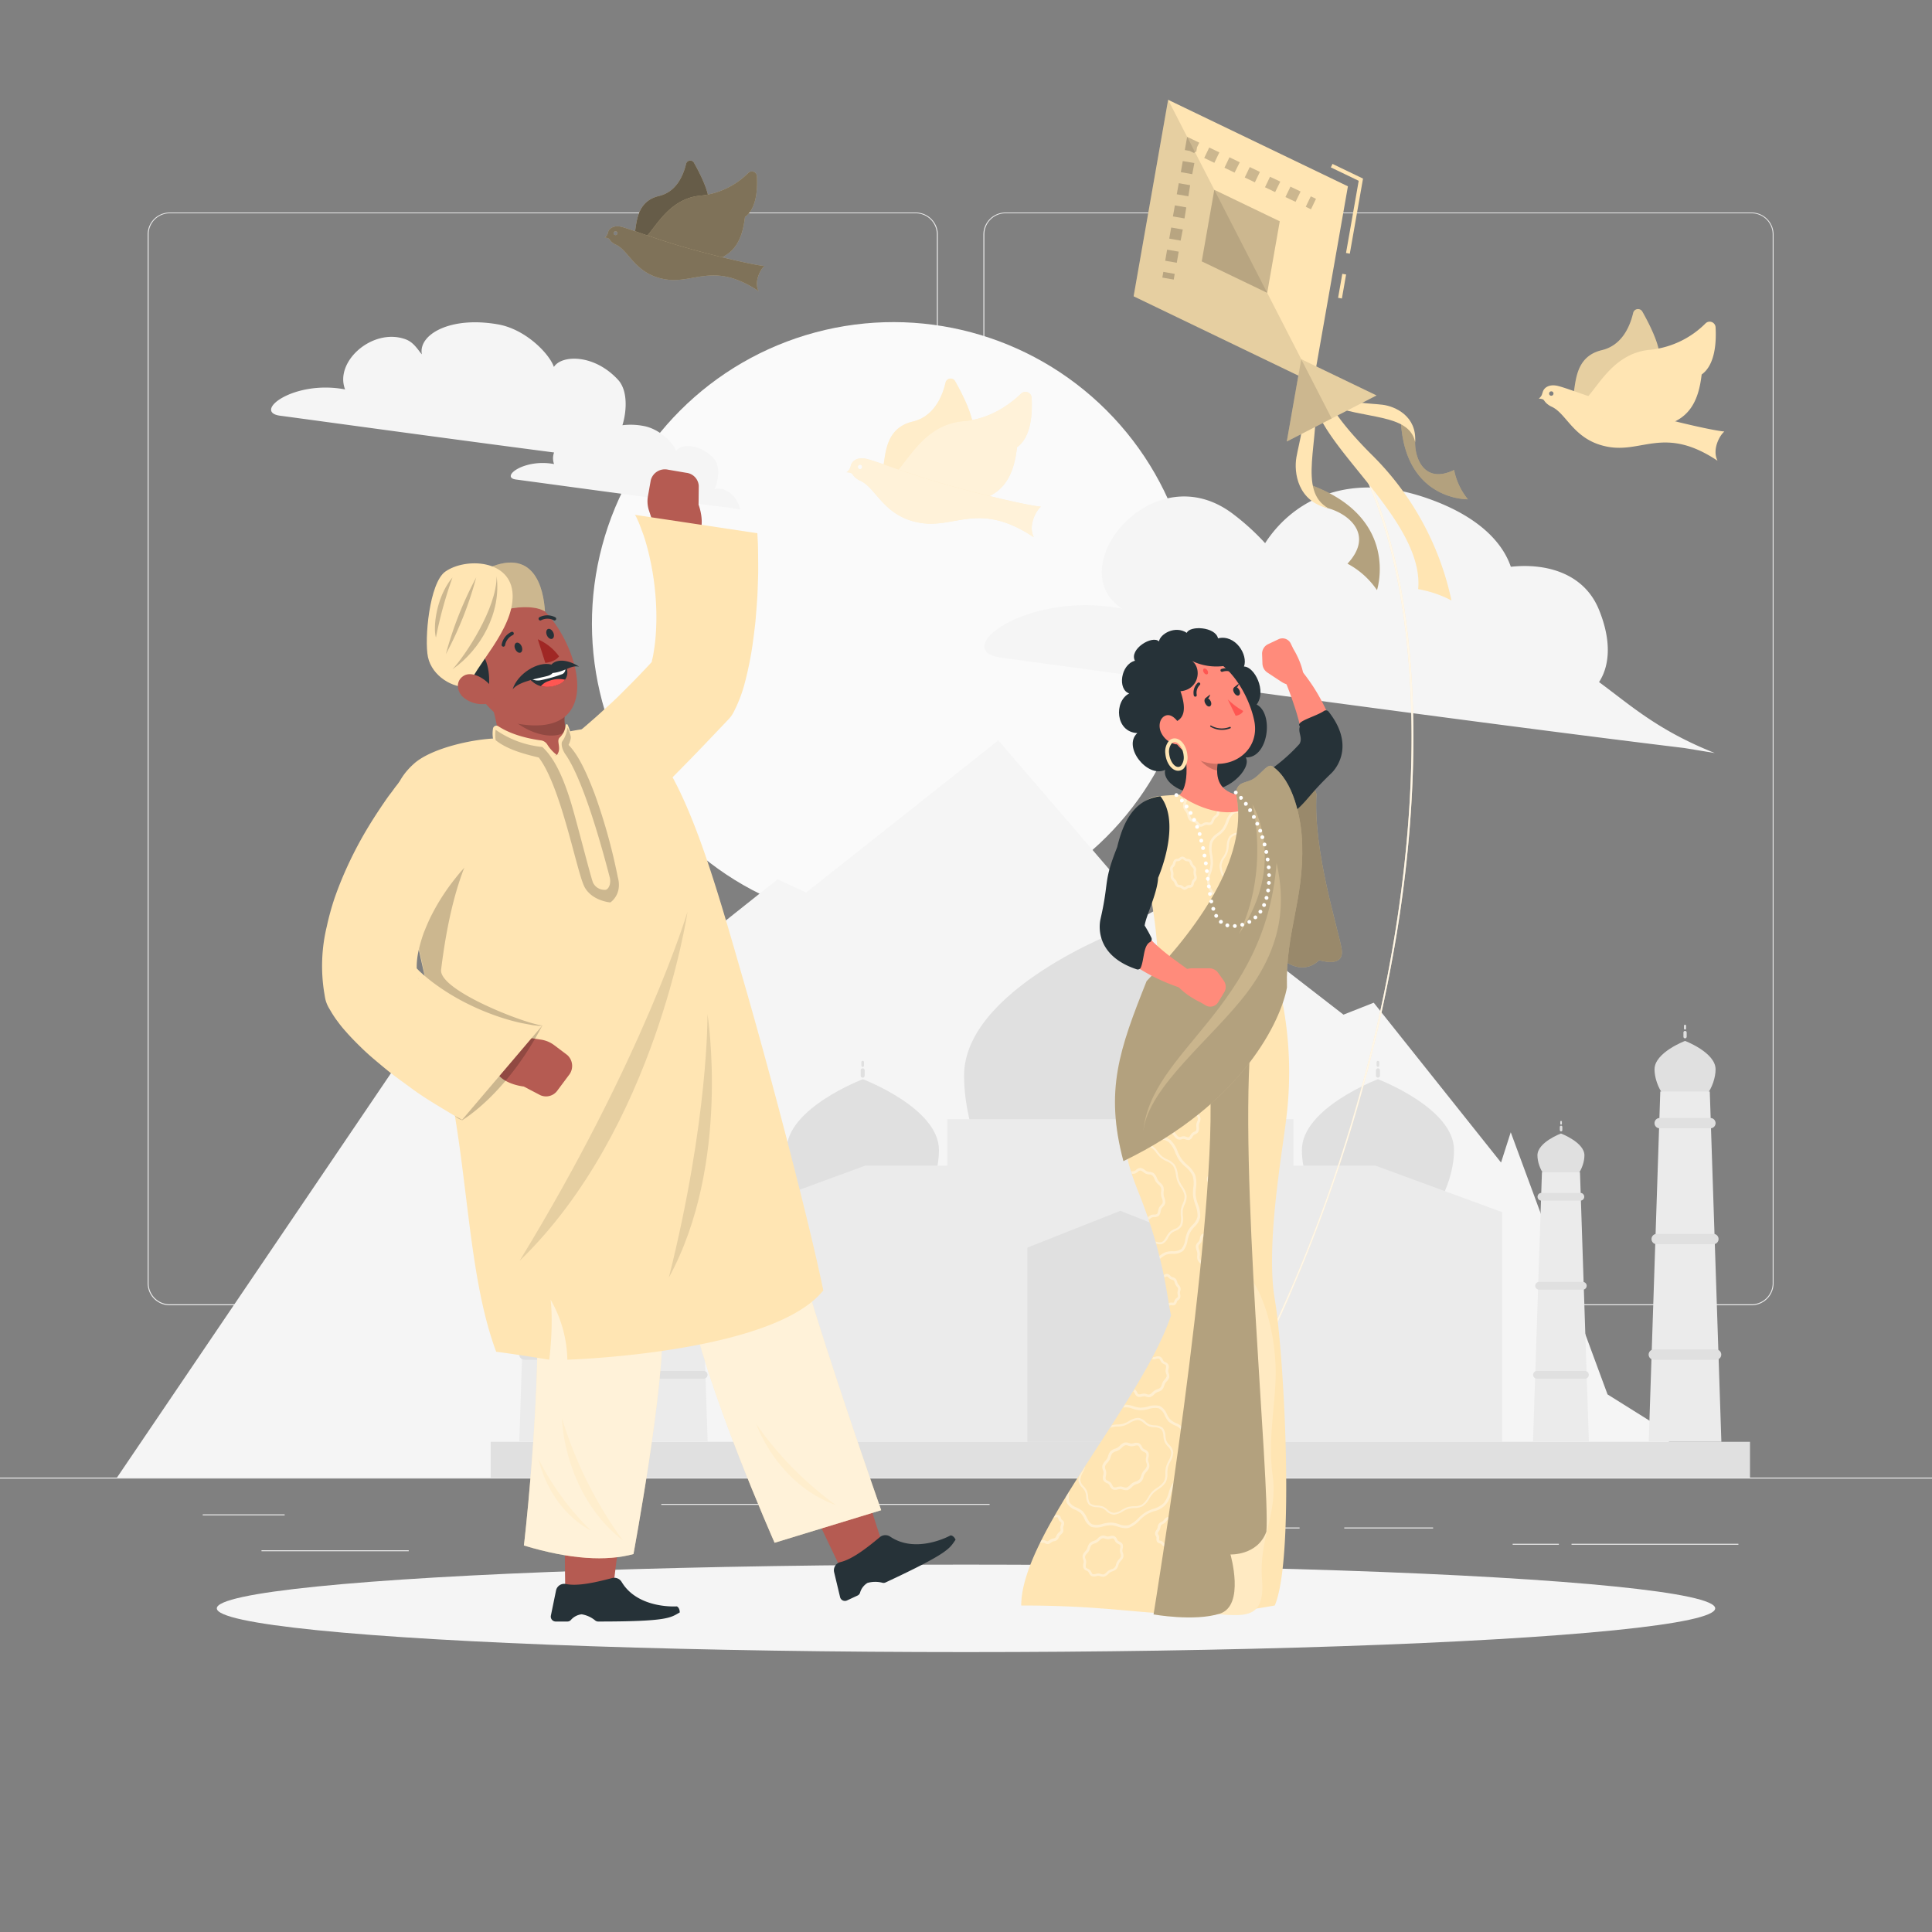 <svg xmlns="http://www.w3.org/2000/svg" viewBox="0 0 500 500"><rect x="0" y="0" width="500" height="500" fill="#808080" stroke="none"/><g id="freepik--background-complete--inject-84"><rect y="382.4" width="500" height="0.25" style="fill:#ebebeb"></rect><rect x="52.46" y="391.92" width="21.21" height="0.25" style="fill:#ebebeb"></rect><rect x="171.14" y="389.21" width="84.97" height="0.25" style="fill:#ebebeb"></rect><rect x="67.67" y="401.21" width="38.11" height="0.25" style="fill:#ebebeb"></rect><rect x="406.71" y="399.53" width="43.19" height="0.25" style="fill:#ebebeb"></rect><rect x="391.47" y="399.53" width="11.97" height="0.25" style="fill:#ebebeb"></rect><rect x="347.89" y="395.31" width="23" height="0.25" style="fill:#ebebeb"></rect><rect x="287.89" y="395.31" width="48.44" height="0.25" style="fill:#ebebeb"></rect><path d="M237,337.8H43.91a5.71,5.71,0,0,1-5.7-5.71V60.66A5.71,5.71,0,0,1,43.91,55H237a5.71,5.71,0,0,1,5.71,5.71V332.09A5.71,5.71,0,0,1,237,337.8ZM43.91,55.2a5.46,5.46,0,0,0-5.45,5.46V332.09a5.46,5.46,0,0,0,5.45,5.46H237a5.47,5.47,0,0,0,5.46-5.46V60.66A5.47,5.47,0,0,0,237,55.2Z" style="fill:#ebebeb"></path><path d="M453.31,337.8H260.21a5.72,5.72,0,0,1-5.71-5.71V60.66A5.72,5.72,0,0,1,260.21,55h193.1A5.71,5.71,0,0,1,459,60.66V332.09A5.71,5.71,0,0,1,453.31,337.8ZM260.21,55.2a5.47,5.47,0,0,0-5.46,5.46V332.09a5.47,5.47,0,0,0,5.46,5.46h193.1a5.47,5.47,0,0,0,5.46-5.46V60.66a5.47,5.47,0,0,0-5.46-5.46Z" style="fill:#ebebeb"></path><circle cx="231.21" cy="161.38" r="78.02" transform="translate(-46.39 210.76) rotate(-45)" style="fill:#fafafa"></circle><path d="M290.41,157.52c-16.13-10.41,8.06-40.64,29-24.27a61.24,61.24,0,0,1,8,7.32c6.16-9.59,19.95-19.51,42.5-11.43,12.69,4.54,18.93,11.18,21.09,17.54,9.19-1,19,1.67,22.83,11.16,3.51,8.63,2.5,14.88,0,18.68,8.27,6.08,15.2,12.49,29.94,18.36l-7.85-1.29C380.15,186.85,272.56,172,259.1,170.2S265.45,152.79,290.41,157.52Z" style="fill:#f5f5f5"></path><path d="M89.31,100.78c-2.81-7.22,7.1-16,15.57-13,2.23.78,3.26,2.77,4.3,3.93-1-5,7.15-10,19.82-7.74,7.12,1.3,13.19,7.61,14.35,11,1.94-3.14,10.37-3.44,16.6,3.32,2.7,2.93,2.15,8.55,1.13,11.76a17.72,17.72,0,0,1,5.51.2c4.17.76,7.71,4.45,8.39,6.44,1.14-1.83,6.07-2,9.71,1.94,2,2.15,1,6.8.17,8,2.37-.85,5.84,1.35,6.7,5.22l-2.47-.41c-17.51-2.12-51.31-6.79-55.54-7.34s2-5.48,9.84-4a4.39,4.39,0,0,1,0-3c-29.74-3.87-65.3-8.78-70.87-9.51C65.25,106.64,75.89,98.24,89.31,100.78Z" style="fill:#f5f5f5"></path><polygon points="107.04 269.1 114.16 274.84 167.2 244.44 175.21 248.26 201.26 227.55 208.63 230.98 258.36 191.61 297.08 236.63 307.09 231.16 347.69 262.59 355.52 259.5 388.47 300.86 390.98 293.03 416.03 360.87 430.44 369.89 436.09 382.4 30.27 382.4 107.04 269.1" style="fill:#f5f5f5"></polygon><path d="M336.93,297.62c0,10.87,8.81,25.17,19.68,25.17s19.69-14.3,19.69-25.17-19.69-18.32-19.69-18.32S336.93,286.75,336.93,297.62Z" style="fill:#e0e0e0"></path><path d="M356.61,278.89h0a.52.52,0,0,0,.52-.52V277a.52.52,0,0,0-.52-.52h0a.52.52,0,0,0-.51.52v1.33A.51.51,0,0,0,356.61,278.89Z" style="fill:#e0e0e0"></path><path d="M356.61,276.11h0a.34.34,0,0,0,.34-.34v-.88a.34.34,0,0,0-.34-.34h0a.35.35,0,0,0-.34.34v.88A.35.35,0,0,0,356.61,276.11Z" style="fill:#e0e0e0"></path><path d="M203.58,297.62c0,10.87,8.81,25.17,19.68,25.17S243,308.49,243,297.62s-19.69-18.32-19.69-18.32S203.58,286.75,203.58,297.62Z" style="fill:#e0e0e0"></path><path d="M223.26,278.89h0a.52.52,0,0,0,.52-.52V277a.52.52,0,0,0-.52-.52h0a.52.52,0,0,0-.51.52v1.33A.51.51,0,0,0,223.26,278.89Z" style="fill:#e0e0e0"></path><path d="M223.26,276.11h0a.34.34,0,0,0,.34-.34v-.88a.34.34,0,0,0-.34-.34h0a.35.35,0,0,0-.34.34v.88A.35.35,0,0,0,223.26,276.11Z" style="fill:#e0e0e0"></path><path d="M249.5,278.38c0,22.34,18.11,51.7,40.44,51.7s40.44-29.36,40.44-51.7-40.44-37.62-40.44-37.62S249.5,256.05,249.5,278.38Z" style="fill:#e0e0e0"></path><polygon points="223.9 301.67 245.15 301.67 245.15 289.64 334.73 289.64 334.73 301.67 355.98 301.67 388.74 313.7 388.74 373.13 289.94 373.13 191.14 373.13 191.14 313.7 223.9 301.67" style="fill:#ebebeb"></polygon><rect x="126.98" y="373.13" width="325.91" height="9.26" transform="translate(579.88 755.53) rotate(180)" style="fill:#e0e0e0"></rect><path d="M289.94,239.9h0a1.07,1.07,0,0,0,1.07-1.06v-2.73a1.07,1.07,0,0,0-1.07-1.07h0a1.07,1.07,0,0,0-1.07,1.07v2.73A1.07,1.07,0,0,0,289.94,239.9Z" style="fill:#e0e0e0"></path><path d="M289.94,234.19h0a.71.71,0,0,0,.7-.7V231.7a.7.7,0,0,0-.7-.7h0a.7.7,0,0,0-.7.7v1.79A.71.71,0,0,0,289.94,234.19Z" style="fill:#e0e0e0"></path><polygon points="265.88 373.13 314 373.13 314 322.88 289.94 313.36 265.88 322.88 265.88 373.13" style="fill:#e0e0e0"></polygon><path d="M397.89,299c0,3.36,2.73,7.77,6.08,7.77s6.08-4.41,6.08-7.77-6.08-5.65-6.08-5.65S397.89,295.62,397.89,299Z" style="fill:#e0e0e0"></path><path d="M404,292.8h0a.32.32,0,0,0,.33-.32v-.83a.33.33,0,0,0-.33-.33h0a.32.32,0,0,0-.32.33v.83A.32.32,0,0,0,404,292.8Z" style="fill:#e0e0e0"></path><path d="M404,291.06h0a.21.21,0,0,0,.22-.21v-.54a.22.22,0,0,0-.22-.22h0a.22.22,0,0,0-.21.22v.54A.21.21,0,0,0,404,291.06Z" style="fill:#e0e0e0"></path><polygon points="396.74 373.13 411.2 373.13 408.9 303.39 399.05 303.39 396.74 373.13" style="fill:#ebebeb"></polygon><path d="M398.92,310.72H409a1,1,0,0,0,1-1h0a1,1,0,0,0-1-1H398.92a1,1,0,0,0-1,1h0A1,1,0,0,0,398.92,310.72Z" style="fill:#e0e0e0"></path><path d="M398.32,333.76h11.31a1,1,0,0,0,1-1h0a1,1,0,0,0-1-1H398.32a1,1,0,0,0-1,1h0A1,1,0,0,0,398.32,333.76Z" style="fill:#e0e0e0"></path><path d="M397.77,356.8h12.41a1,1,0,0,0,1-1h0a1,1,0,0,0-1-1H397.77a1,1,0,0,0-1,1h0A1,1,0,0,0,397.77,356.8Z" style="fill:#e0e0e0"></path><path d="M428.19,276.74c0,4.36,3.53,10.1,7.9,10.1s7.9-5.74,7.9-10.1-7.9-7.35-7.9-7.35S428.19,272.38,428.19,276.74Z" style="fill:#e0e0e0"></path><path d="M436.09,268.72h0a.42.42,0,0,0,.42-.42v-1.08a.42.42,0,0,0-.42-.42h0a.42.42,0,0,0-.42.42v1.08A.42.42,0,0,0,436.09,268.72Z" style="fill:#e0e0e0"></path><path d="M436.09,266.46h0a.27.27,0,0,0,.27-.28v-.7a.27.27,0,0,0-.27-.28h0a.27.27,0,0,0-.28.28v.7A.27.27,0,0,0,436.09,266.46Z" style="fill:#e0e0e0"></path><polygon points="426.69 373.13 445.49 373.13 442.49 282.48 429.68 282.48 426.69 373.13" style="fill:#ebebeb"></polygon><path d="M429.52,292h13.14a1.33,1.33,0,0,0,1.33-1.33h0a1.34,1.34,0,0,0-1.33-1.33H429.52a1.33,1.33,0,0,0-1.33,1.33h0A1.32,1.32,0,0,0,429.52,292Z" style="fill:#e0e0e0"></path><path d="M428.74,322h14.69a1.33,1.33,0,0,0,1.33-1.33h0a1.33,1.33,0,0,0-1.33-1.34H428.74a1.34,1.34,0,0,0-1.33,1.34h0A1.34,1.34,0,0,0,428.74,322Z" style="fill:#e0e0e0"></path><path d="M428,351.9h16.13a1.33,1.33,0,0,0,1.33-1.33h0a1.32,1.32,0,0,0-1.33-1.33H428a1.33,1.33,0,0,0-1.33,1.33h0A1.34,1.34,0,0,0,428,351.9Z" style="fill:#e0e0e0"></path><path d="M182,299c0,3.36-2.72,7.77-6.07,7.77s-6.08-4.41-6.08-7.77,6.08-5.65,6.08-5.65S182,295.62,182,299Z" style="fill:#e0e0e0"></path><path d="M175.91,292.8h0a.32.32,0,0,1-.33-.32v-.83a.33.33,0,0,1,.33-.33h0a.33.33,0,0,1,.32.33v.83A.32.32,0,0,1,175.91,292.8Z" style="fill:#e0e0e0"></path><path d="M175.91,291.06h0a.21.21,0,0,1-.22-.21v-.54a.22.22,0,0,1,.22-.22h0a.22.22,0,0,1,.21.22v.54A.21.21,0,0,1,175.91,291.06Z" style="fill:#e0e0e0"></path><polygon points="183.14 373.13 168.68 373.13 170.98 303.39 180.83 303.39 183.14 373.13" style="fill:#ebebeb"></polygon><path d="M181,310.72H170.85a1,1,0,0,1-1-1h0a1,1,0,0,1,1-1H181a1,1,0,0,1,1,1h0A1,1,0,0,1,181,310.72Z" style="fill:#e0e0e0"></path><path d="M181.56,333.76H170.25a1,1,0,0,1-1-1h0a1,1,0,0,1,1-1h11.31a1,1,0,0,1,1,1h0A1,1,0,0,1,181.56,333.76Z" style="fill:#e0e0e0"></path><path d="M182.11,356.8H169.7a1,1,0,0,1-1-1h0a1,1,0,0,1,1-1h12.41a1,1,0,0,1,1,1h0A1,1,0,0,1,182.11,356.8Z" style="fill:#e0e0e0"></path><path d="M151.69,276.74c0,4.36-3.53,10.1-7.9,10.1s-7.9-5.74-7.9-10.1,7.9-7.35,7.9-7.35S151.69,272.38,151.69,276.74Z" style="fill:#e0e0e0"></path><path d="M143.79,268.72h0a.42.42,0,0,1-.42-.42v-1.08a.42.42,0,0,1,.42-.42h0a.42.42,0,0,1,.42.42v1.08A.42.42,0,0,1,143.79,268.72Z" style="fill:#e0e0e0"></path><path d="M143.79,266.46h0a.27.27,0,0,1-.27-.28v-.7a.27.27,0,0,1,.27-.28h0a.28.28,0,0,1,.28.28v.7A.28.28,0,0,1,143.79,266.46Z" style="fill:#e0e0e0"></path><polygon points="153.19 373.13 134.39 373.13 137.39 282.48 150.2 282.48 153.19 373.13" style="fill:#ebebeb"></polygon><path d="M150.36,292H137.22a1.33,1.33,0,0,1-1.33-1.33h0a1.34,1.34,0,0,1,1.33-1.33h13.14a1.34,1.34,0,0,1,1.33,1.33h0A1.33,1.33,0,0,1,150.36,292Z" style="fill:#e0e0e0"></path><path d="M151.14,322H136.45a1.34,1.34,0,0,1-1.34-1.33h0a1.34,1.34,0,0,1,1.34-1.34h14.69a1.34,1.34,0,0,1,1.33,1.34h0A1.34,1.34,0,0,1,151.14,322Z" style="fill:#e0e0e0"></path><path d="M151.86,351.9H135.72a1.34,1.34,0,0,1-1.33-1.33h0a1.33,1.33,0,0,1,1.33-1.33h16.14a1.33,1.33,0,0,1,1.33,1.33h0A1.34,1.34,0,0,1,151.86,351.9Z" style="fill:#e0e0e0"></path></g><g id="freepik--Shadow--inject-84"><ellipse id="freepik--path--inject-84" cx="250" cy="416.24" rx="193.89" ry="11.32" style="fill:#f5f5f5"></ellipse></g><g id="freepik--Kite--inject-84"><path d="M285,416.28a.3.3,0,0,1-.16,0,.25.25,0,0,1,0-.35c38.69-48.11,65.75-110,76.19-174.37,4.6-28.37,5.52-55.65,2.64-78.89s-9.53-42.08-19.22-54.16a.24.24,0,0,1,0-.35.25.25,0,0,1,.35,0c9.75,12.16,16.43,31,19.33,54.42,2.88,23.29,2,50.62-2.65,79a395.8,395.8,0,0,1-25.87,89.32,359.09,359.09,0,0,1-50.42,85.28A.25.25,0,0,1,285,416.28Z" style="fill:#FFE5B3"></path><path d="M285,416.28a.3.3,0,0,1-.16,0,.25.25,0,0,1,0-.35c38.69-48.11,65.75-110,76.19-174.37,4.6-28.37,5.52-55.65,2.64-78.89s-9.53-42.08-19.22-54.16a.24.24,0,0,1,0-.35.25.25,0,0,1,.35,0c9.75,12.16,16.43,31,19.33,54.42,2.88,23.29,2,50.62-2.65,79a395.8,395.8,0,0,1-25.87,89.32,359.09,359.09,0,0,1-50.42,85.28A.25.25,0,0,1,285,416.28Z" style="fill:#fff;opacity:0.7"></path><path d="M343.82,131.56c5.33,1.51,11.83,6.87,4.91,14.32a21.3,21.3,0,0,1,7.63,6.84s6.19-18.91-17.66-27.4C336.56,126.07,339.88,130.58,343.82,131.56Z" style="fill:#FFE5B3"></path><path d="M343.82,131.56c5.33,1.51,11.83,6.87,4.91,14.32a21.3,21.3,0,0,1,7.63,6.84s6.19-18.91-17.66-27.4C336.56,126.07,339.88,130.58,343.82,131.56Z" style="opacity:0.3"></path><rect x="344.19" y="73.56" width="6.31" height="1" transform="translate(214.37 403.38) rotate(-80.05)" style="fill:#FFE5B3"></rect><polygon points="349.33 65.65 348.35 65.47 351.63 46.79 344.42 43.32 344.85 42.42 352.75 46.22 349.33 65.65" style="fill:#FFE5B3"></polygon><polygon points="339.9 99.08 293.38 76.68 302.31 25.83 348.84 48.22 339.9 99.08" style="fill:#FFE5B3"></polygon><path d="M340.32,101.51c1.47,12.36-4.75,25.54,3.5,30.05-8-1.78-9-9.26-8.31-13.22s2.75-10.32,1.06-14.28C337.41,102.21,340.32,101.51,340.32,101.51Z" style="fill:#FFE5B3"></path><path d="M366.23,114.39c-.07,4.54,2.61,10.9,10.09,7.23a17.41,17.41,0,0,0,3.57,7.6s-16.31.41-17.35-20.32C363.63,107.4,366.39,111.07,366.23,114.39Z" style="fill:#FFE5B3"></path><path d="M366.23,114.39c-.07,4.54,2.61,10.9,10.09,7.23a17.41,17.41,0,0,0,3.57,7.6s-16.31.41-17.35-20.32C363.63,107.4,366.39,111.07,366.23,114.39Z" style="opacity:0.3"></path><path d="M343.47,104.56c9.35,4.07,21.17,2.29,22.76,9.83.49-6.68-5.14-9.23-8.42-9.64s-8.74-.28-11.45-2.53C344.7,102.44,343.47,104.56,343.47,104.56Z" style="fill:#FFE5B3"></path><path d="M355.32,118c-7.23-7.15-12.84-14.44-12.08-17.33l-3.11,1.59c-.57,12,28.56,31.93,26.89,50.21a29.49,29.49,0,0,1,8.62,2.93A74.83,74.83,0,0,0,355.32,118Z" style="fill:#FFE5B3"></path><g style="opacity:0.2"><rect x="301.68" y="69.86" width="1.5" height="3" transform="translate(179.87 356.91) rotate(-80.05)"></rect><path d="M304.55,68l-3-.52.5-2.87,3,.52Zm1-5.73-2.95-.52.5-2.87,3,.52Zm1-5.74-3-.52.51-2.86,2.95.52Zm1-5.73-3-.52.51-2.87,2.95.52Zm1-5.73-2.95-.52.5-2.87,3,.52Z"></path><polygon points="309.06 39.62 307.9 39.06 306.63 38.83 307.23 35.41 310.37 36.92 309.8 38.08 309.58 39.35 309.22 39.29 309.06 39.62"></polygon><path d="M335.29,52.24,332.67,51l1.3-2.7,2.62,1.26ZM330,49.72l-2.62-1.26,1.3-2.71L331.34,47Zm-5.24-2.53-2.62-1.26,1.3-2.7,2.62,1.26Zm-5.25-2.52-2.62-1.26,1.3-2.71L320.85,42Zm-5.24-2.53-2.62-1.26,1.3-2.7,2.62,1.26Z"></path><rect x="337.74" y="51.73" width="3" height="1.5" transform="translate(144.85 335.41) rotate(-64.3)"></rect></g><polygon points="327.95 75.79 311.01 67.64 314.26 49.12 331.2 57.27 327.95 75.79" style="opacity:0.2"></polygon><polygon points="293.38 76.68 339.9 99.08 302.31 25.83 293.38 76.68" style="opacity:0.1"></polygon><polyline points="333.02 114.26 336.76 92.96 356.25 102.34" style="fill:#FFE5B3"></polyline><polygon points="333.02 114.26 344.64 108.3 336.76 92.96 333.02 114.26" style="opacity:0.2"></polygon><polygon points="356.25 102.34 344.64 108.3 336.76 92.96 356.25 102.34" style="opacity:0.1"></polygon></g><g id="freepik--character-1--inject-84"><path d="M170.44,139.68l6.74,1.08c7-1.44,3.61-10.15,3.61-10.15l.05-4.85a3.63,3.63,0,0,0-3.22-3.4l-4.7-.8a3.77,3.77,0,0,0-4.5,2.72l-.74,4.17a7.57,7.57,0,0,0,.26,3.63Z" style="fill:#b55b52"></path><path d="M132.92,201.2c1.88-1,3.66-2.12,5.4-3.27.88-.57,1.75-1.15,2.6-1.76s1.69-1.2,2.53-1.82c3.32-2.49,6.56-5.07,9.65-7.81,1.58-1.34,3.07-2.76,4.61-4.14s3-2.84,4.45-4.31q4.4-4.38,8.55-9l-2.11,2.61c0-.4.41-1.64.58-3a42.81,42.81,0,0,0,.53-4.45,65,65,0,0,0-.06-9.95,70.19,70.19,0,0,0-1.62-10.5q-.6-2.66-1.49-5.34l-1-2.67c-.17-.44-.38-.89-.57-1.32a6.46,6.46,0,0,0-.64-1.23L196,138l.15,2.8.05,2.74c0,1.83.06,3.66,0,5.49s-.1,3.66-.21,5.49-.26,3.66-.41,5.51-.41,3.69-.65,5.56-.54,3.76-.92,5.67-.82,3.88-1.4,6a36.24,36.24,0,0,1-2.8,7.14,7.76,7.76,0,0,1-1.18,1.66l-1.07,1.13c-2.86,3-5.7,6-8.61,9l-4.35,4.43-4.41,4.37c-1.46,1.47-2.94,2.91-4.44,4.34s-3,2.89-4.49,4.28c-3.06,2.78-6,5.66-9.18,8.35Z" style="fill:#FFE5B3"></path><path d="M221.08,373.87a251.92,251.92,0,0,0,7.31,25.64,16.08,16.08,0,0,1-11.12,5.75s-9.63-19.83-11.18-24.31C215.35,376.49,221.08,373.87,221.08,373.87Z" style="fill:#b55b52"></path><path d="M246,397.36s-8.74,4.9-15.56.36a2.25,2.25,0,0,0-2.7.06c-3.66,3.06-7.22,5.76-10.26,6.5a2.16,2.16,0,0,0-1.61,2.6l1.54,6.44a1.28,1.28,0,0,0,1.8.87l2.73-1.27a1.2,1.2,0,0,0,.65-.76,4.36,4.36,0,0,1,1.91-2.5,7.43,7.43,0,0,1,3.81-.06,1.19,1.19,0,0,0,.87-.06c16.51-7.71,16.5-8.76,18.12-11.06C246.79,397.32,246,397.36,246,397.36Z" style="fill:#263238"></path><path d="M178.13,335.85c-11.91-19.4-34.4-35.86-29.22-57l39.77-3.36s14.24,36.18,19.69,55.43c5.68,20,19.68,59.92,19.68,59.92l-27.58,8.43S182.45,358.68,178.13,335.85Z" style="fill:#FFE5B3"></path><path d="M178.13,335.85c-11.91-19.4-34.4-35.86-29.22-57l39.77-3.36s14.24,36.18,19.69,55.43c5.68,20,19.68,59.92,19.68,59.92l-27.58,8.43S182.45,358.68,178.13,335.85Z" style="fill:#fff;opacity:0.5"></path><path d="M174.24,329.88c-6-8.73-13.08-17.74-18.64-27C162.08,299.24,173.88,310.43,174.24,329.88Z" style="opacity:0.2"></path><path d="M163,384.08a249.67,249.67,0,0,0-4.22,26.33,16,16,0,0,1-12.5.51s-.35-22.05.14-26.76C156.7,384,163,384.08,163,384.08Z" style="fill:#b55b52"></path><path d="M175.17,415.73s-10,.74-14.25-6.26a2.23,2.23,0,0,0-2.47-1.08c-4.61,1.22-9,2.16-12,1.55a2.16,2.16,0,0,0-2.55,1.68l-1.33,6.48a1.28,1.28,0,0,0,1.26,1.55h3a1.2,1.2,0,0,0,.92-.41,4.35,4.35,0,0,1,2.78-1.46,7.36,7.36,0,0,1,3.48,1.57,1.22,1.22,0,0,0,.82.3c18.21,0,18.65-1,21.09-2.35C175.9,416,175.17,415.73,175.17,415.73Z" style="fill:#263238"></path><path d="M139.12,344.43c-6-17.66-24.63-54.64-20-62.28l44.36-4.6s6.58,44.8,7.85,65.28c.91,14.71-7.39,59.36-7.39,59.36-6.93,1.89-16.33,1.43-28.36-2.22C135.62,400,139.12,369.35,139.12,344.43Z" style="fill:#FFE5B3"></path><path d="M139.12,344.43c-6-17.66-24.63-54.64-20-62.28l44.36-4.6s6.58,44.8,7.85,65.28c.91,14.71-7.39,59.36-7.39,59.36-6.93,1.89-16.33,1.43-28.36-2.22C135.62,400,139.12,369.35,139.12,344.43Z" style="fill:#fff;opacity:0.5"></path><path d="M157.15,189.28a180.24,180.24,0,0,0-39.61,3.85,13.4,13.4,0,0,0-9.84,16.79c8.7,30.55,8.69,68.25,9.83,74.34,0,0,37.82,8.43,59.93,2.1a18.54,18.54,0,0,0,13.37-18.69c-1.66-33.73-15.76-60.15-22.42-71.7A13.37,13.37,0,0,0,157.15,189.28Z" style="fill:#ff8b7b"></path><path d="M151.24,193.9A8.86,8.86,0,0,0,146.9,190a9.66,9.66,0,0,1-.61-5.83l-20.1-5.38c2.17,7.11,3.86,12.72,1.75,16.43,4.05,2.31,11.47,6.45,19.12,5.58S152.74,196.83,151.24,193.9Z" style="fill:#b55b52"></path><path d="M146.19,184.84l-14.74.23c5,5.11,12.15,6.61,15.13,4.12A9.75,9.75,0,0,1,146.19,184.84Z" style="opacity:0.2"></path><path d="M119.54,172.69c4.71,8.13,8.09,13.55,14.73,14.66,13.19,2.2,16.71-5.28,14.52-14.68-2-8.46-9.36-20.33-19.21-19.48A13,13,0,0,0,119.54,172.69Z" style="fill:#b55b52"></path><path d="M146.67,173s-2.69.29-9.7,2.62c1.54,1.72,3.66,2.84,7.24,1.61S146.67,173,146.67,173Z" style="fill:#263238"></path><path d="M142,176.25a7.19,7.19,0,0,1,4.25-.34,4,4,0,0,1-2,1.34,7.11,7.11,0,0,1-4.25.34A4,4,0,0,1,142,176.25Z" style="fill:#ff5652"></path><path d="M146.33,173.08a1.45,1.45,0,0,1-.74,1.35,36.84,36.84,0,0,1-5.78,1.63,3.55,3.55,0,0,1-2.53-.51A61.33,61.33,0,0,1,146.33,173.08Z" style="fill:#fff"></path><path d="M131.15,157.68c4-.86,7.71-.75,9.89.55-.36-5.8-2.69-17.25-15.89-10.66C120.7,160.59,131.15,157.68,131.15,157.68Z" style="fill:#FFE5B3"></path><path d="M131.15,157.68c4-.86,7.71-.75,9.89.55-.36-5.8-2.69-17.25-15.89-10.66C120.7,160.59,131.15,157.68,131.15,157.68Z" style="opacity:0.2"></path><path d="M123.24,167.65c4.17,2.94,3.28,10.13,3.28,10.13s-6.78-.62-7.63-3.59S123.24,167.65,123.24,167.65Z" style="fill:#263238"></path><path d="M121.33,177.72c1.25-5.13,11.67-14.67,11.34-23.81s-12.16-9.66-17.4-6c-4.16,2.87-5.48,17.58-4.51,22.15C111.82,175,117.27,178.24,121.33,177.72Z" style="fill:#FFE5B3"></path><path d="M133.35,168c.31.7.93,1.09,1.38.89s.57-.94.26-1.64-.93-1.09-1.38-.89S133,167.32,133.35,168Z" style="fill:#263238"></path><path d="M141.54,164.43c.31.7.93,1.09,1.39.88s.57-.94.25-1.63-.93-1.09-1.38-.89S141.23,163.73,141.54,164.43Z" style="fill:#263238"></path><path d="M120.17,180.68a7.61,7.61,0,0,0,5.6,1.49c2.6-.37,2.74-3,1-4.94-1.52-1.74-4.7-3.65-6.83-2.29S118.18,179.16,120.17,180.68Z" style="fill:#b55b52"></path><path d="M139.18,165.44l1.95,6.12s2.51-.22,3.55-1.7A13.36,13.36,0,0,0,139.18,165.44Z" style="fill:#a02724"></path><path d="M130.4,167.34a.41.41,0,0,1-.22,0,.45.45,0,0,1-.35-.53,4.55,4.55,0,0,1,2.51-3.27.45.45,0,1,1,.32.84h0a3.61,3.61,0,0,0-1.95,2.61A.48.48,0,0,1,130.4,167.34Z" style="fill:#263238"></path><path d="M143.72,160.51a.42.42,0,0,1-.42,0,3.57,3.57,0,0,0-3.24,0,.44.44,0,0,1-.61-.15.45.45,0,0,1,.15-.62,4.43,4.43,0,0,1,4.08,0,.44.44,0,0,1,.21.6A.45.45,0,0,1,143.72,160.51Z" style="fill:#263238"></path><path d="M128.91,191.09c-6.21.06-17.19,2.48-21.73,6.51s-7.72,10.27-4.64,22.38c1.56,6.13,6.39,28.64,13,57.57,5.65,24.67,5.42,52.33,12.87,72.28,5.4.69,13.74,2.06,13.74,2.06s1.14-8.8.34-15.54a32.37,32.37,0,0,1,4.34,15.54s53.22-1.6,66.24-17.93c-3.43-16.79-13.14-54.11-20.32-79s-13.91-49.39-23.88-61.8c-5.59-7-17.75-4.63-22.22-3.71C148.19,192.49,147.62,200.56,128.91,191.09Z" style="fill:#FFE5B3"></path><path d="M134.48,326.29C166.64,273.66,177.92,236,177.92,236S169.63,292.35,134.48,326.29Z" style="opacity:0.1"></path><path d="M173.1,330.63c10.32-41.13,10-68.15,10-68.15S189.21,301.15,173.1,330.63Z" style="opacity:0.1"></path><path d="M132.15,267.85l-4,5.51c-1.91,6.91,7.4,7.83,7.4,7.83l4.3,2.25a3.62,3.62,0,0,0,4.49-1.33l2.85-3.82a3.79,3.79,0,0,0-.38-5.25l-3.38-2.55a7.51,7.51,0,0,0-3.35-1.42Z" style="fill:#b55b52"></path><path d="M121.57,221.29c-3.92,8.27-6.15,19.34-7.41,29.66-.65,5.29,21.37,13.87,26.19,14.45-9.31,17.77-20.27,24.18-20.72,24.51a4.44,4.44,0,0,1-1.88-1.11c-2.39-7.37-6.39-28.73-7.67-35.47-1.07-5.65-2.39-10.71-3.39-15.17Z" style="opacity:0.2"></path><path d="M144.12,195.4a10.47,10.47,0,0,1-2.41-2.6,2.34,2.34,0,0,0-1.63-1.18c-2.28-.29-7.31-1.18-11.1-3.66a.9.9,0,0,0-1.39.57,8,8,0,0,0,0,2.61A15.45,15.45,0,0,0,144.12,195.4Z" style="fill:#FFE5B3"></path><path d="M144.12,195.4c1.33-1.73-.21-3.55.68-4.48a5,5,0,0,0,1.59-3.19.28.28,0,0,1,.54-.12,13,13,0,0,1,1,3.49C147.89,193.34,146.58,195.31,144.12,195.4Z" style="fill:#FFE5B3"></path><path d="M128.26,188.86h0a25.24,25.24,0,0,0,12.08,4.45c2.66,2.4,5,6.63,7.25,13.82,1.4,4.39,5.27,19.87,5.89,21.31a3.3,3.3,0,0,0,3.35,1.83c1-.45,1.25-2,1-3.1-5.54-21.29-9.47-29.12-11.54-32-1.31-2-.85-3.18-.85-3.18a7.84,7.84,0,0,0,1.41-3.71,9.72,9.72,0,0,1,.81,2.09,1.85,1.85,0,0,1,0,1,7.34,7.34,0,0,1-.52,1.41c2.14,2.24,4.08,5.62,6.81,12.81a150.65,150.65,0,0,1,5.94,21.44c1.23,4.48-1.93,6.52-1.93,6.52s-4.6-.34-6.62-3.88-6-25.87-11.9-33.62c-3-.74-7.91-1.87-11.16-4.48A9.12,9.12,0,0,1,128.26,188.86Z" style="opacity:0.2"></path><path d="M216.4,389.56a88.55,88.55,0,0,1-20.67-21S201,384,216.4,389.56Z" style="fill:#FFE5B3;opacity:0.3"></path><path d="M161.24,398.7A106.14,106.14,0,0,1,145.43,367S145.7,386.54,161.24,398.7Z" style="fill:#FFE5B3;opacity:0.3"></path><path d="M153,396.16a69.29,69.29,0,0,1-13.65-18.64S141.66,390.05,153,396.16Z" style="fill:#FFE5B3;opacity:0.3"></path><path d="M125.67,219.6c-.09,0-.3.17-.47.28s-.34.27-.52.41l-1.06.88c-.7.61-1.35,1.28-2,1.94s-1.33,1.33-1.94,2-1.22,1.42-1.8,2.15a55.44,55.44,0,0,0-6,9.2c-.84,1.58-1.5,3.21-2.15,4.79a37.31,37.31,0,0,0-1.39,4.73c-.68,3-.64,5.92,0,7.55L107.21,250c.38.28,1.12,1.2,2.08,2a39.34,39.34,0,0,0,3.25,2.63,57.58,57.58,0,0,0,8,4.91,64.3,64.3,0,0,0,9.32,3.85c1.65.53,3.35,1,5.11,1.38l2.67.5c.44.08.91.12,1.37.17a4.86,4.86,0,0,0,1.31,0L119.6,289.8l-2.37-1.28L115,287.17c-1.5-.91-3-1.8-4.49-2.76s-2.94-1.94-4.37-3-2.86-2.08-4.29-3.16-2.79-2.23-4.19-3.4-2.79-2.38-4.15-3.71-2.73-2.7-4.12-4.3a31,31,0,0,1-2.1-2.61c-.35-.45-.72-1-1.07-1.54s-.74-1.22-1.1-1.83a8.21,8.21,0,0,1-1-2.68l-.19-1.13a43.55,43.55,0,0,1,.65-17.32,69.6,69.6,0,0,1,2-7.28c.81-2.31,1.68-4.53,2.63-6.69a101,101,0,0,1,6.37-12.19c1.18-1.93,2.41-3.81,3.68-5.67.63-.93,1.27-1.86,2-2.78l1-1.37,1.18-1.51Z" style="fill:#FFE5B3"></path><path d="M142.74,172c.73,1.37.73,2.4-.9,2.9s-7.57,1.33-9.17,3.5C133.87,174.43,139.18,171,142.74,172Z" style="fill:#263238"></path><path d="M142.7,174.19c3.3-.16,5-2.16,7.16-1.66-2.42-1.6-5.52-2.23-7.12-.57A3.25,3.25,0,0,0,142.7,174.19Z" style="fill:#263238"></path><path d="M128.52,149.12c.06,8.28-8.11,20.55-11.42,24.09C124.47,168.13,129.78,158.42,128.52,149.12Z" style="opacity:0.2"></path><path d="M117.1,149.46c-4.17,4.91-5.08,12.85-4.28,15.53A107.5,107.5,0,0,1,117.1,149.46Z" style="opacity:0.2"></path><path d="M118.74,159.15a91.64,91.64,0,0,0-3.35,10.14,92.9,92.9,0,0,0,4.5-9.69,94.26,94.26,0,0,0,3.35-10.14A90.52,90.52,0,0,0,118.74,159.15Z" style="opacity:0.2"></path></g><g id="freepik--character-2--inject-84"><path d="M299.94,166c-1.7-1.71-7.8,2-6.22,5-3.72,1-4.54,7.46-1.48,8.46-4,2.05-3.59,10,2.1,10.26-3.89,3.51,2.57,11.73,7.2,9.52-.91,4.07,7.67,7.72,9.71,4.85,5.9,1.88,12.88-5.17,11.15-8.07,5.87.25,7.34-11.35,2.82-13.69,2.64-3.52-.56-9.81-3.28-9.83,1.12-3-2.2-8.4-6.72-7.3-.66-3-7.3-3.37-8.08-1.42C304.12,161.78,300.24,164.07,299.94,166Z" style="fill:#263238"></path><path d="M340.71,205.53c-.89,15,5.74,35.15,6.52,40.16s-5.85,2.79-5.85,2.79-4,4.76-10.33-.85c-2.18-25.52-3.77-33.69-5.05-38.73S339.27,199.22,340.71,205.53Z" style="fill:#FFE5B3"></path><path d="M340.71,205.53c-.89,15,5.74,35.15,6.52,40.16s-5.85,2.79-5.85,2.79-4,4.76-10.33-.85c-2.18-25.52-3.77-33.69-5.05-38.73S339.27,199.22,340.71,205.53Z" style="opacity:0.4"></path><path d="M326.63,169.32l.09,2.46a2.89,2.89,0,0,0,1.29,2.28l3.61,2.38a5.28,5.28,0,0,0,4.86.52l1-.38c.13-4.09-2.74-8.6-2.74-8.6l-.67-1.38a2.38,2.38,0,0,0-3.18-1.17l-2.75,1.3A2.74,2.74,0,0,0,326.63,169.32Z" style="fill:#ff8b7b"></path><path d="M320.85,207.24l1-.74,1.12-.81c.75-.55,1.49-1.13,2.22-1.71,1.47-1.17,2.89-2.4,4.27-3.65s2.7-2.56,4-3.91a53.33,53.33,0,0,0,3.5-4.2l-.43.84a2.36,2.36,0,0,0,.27-1,10.41,10.41,0,0,0,0-1.91,27.86,27.86,0,0,0-.94-4.58c-.43-1.59-1-3.21-1.55-4.83s-1.22-3.27-1.82-4.84l0-.1a2.46,2.46,0,0,1,4.19-2.45,53.29,53.29,0,0,1,3.33,4.58,50,50,0,0,1,2.8,5,30,30,0,0,1,2.13,5.7,19,19,0,0,1,.53,3.41,11.25,11.25,0,0,1-.57,4.26,3.11,3.11,0,0,1-.29.61l-.15.23a49.29,49.29,0,0,1-3.78,5.41,56,56,0,0,1-4.35,4.85q-2.29,2.3-4.79,4.33c-.85.67-1.69,1.33-2.57,2s-1.71,1.23-2.79,1.9a4.92,4.92,0,0,1-5.46-8.18Z" style="fill:#ff8b7b"></path><path d="M326.17,200.89s-12.84,8.27-12.11,17.31c5.39,2.59,10.57.83,16.57-4.84,8.22-5.75,6.38-6,13.87-13.2,1.9-1.83,5.86-7.74-.67-16a.87.87,0,0,0-1.16-.18c-2.19,1.51-7.55,2.72-6.26,4-.57,1.65.82,2.92-.1,4.54A45,45,0,0,1,326.17,200.89Z" style="fill:#263238"></path><path d="M334.93,217.26c-.83-5.4-4.77-10.23-10.59-11-1.61-.21-3.29-.4-4.92-.54a111.51,111.51,0,0,0-15,0c-1.42.06-2.81.17-4.11.29a7.27,7.27,0,0,0-6.58,9.4c5.92,19.66,6.42,33.29,5.75,42-10.65,16.94-12,33.36-5,50.74s7.56,28.1,8.59,32.26c-7.5,22.53-38.78,56.35-38.78,75.09,33,0,37.19,5.1,65.62,0,5.25-12.32,2.41-65.25,0-79.25s2-38.28,3-47a96.18,96.18,0,0,0-1.48-32.22c-.06-10.15,2.64-19.47,3.25-25.6C335.59,224.21,335.4,220.28,334.93,217.26Z" style="fill:#FFE5B3"></path><path d="M324,331.24c2.61,23.81-4.61,68-10.29,86.38,8,.59,13.78,1.79,12.9-8.82s4.16-17,2.74-27,1.15-19.81.76-28.54S327.37,336.15,324,331.24Z" style="fill:#FFE5B3"></path><path d="M324,331.24c2.61,23.81-4.61,68-10.29,86.38,8,.59,13.78,1.79,12.9-8.82s4.16-17,2.74-27,1.15-19.81.76-28.54S327.37,336.15,324,331.24Z" style="fill:#fff;opacity:0.2"></path><g style="opacity:0.4"><path d="M306.72,376.87a6.22,6.22,0,0,1-.43-1.71,9.1,9.1,0,0,1,.23-2,5.57,5.57,0,0,0,0-3.08,4,4,0,0,0-2.17-1.78,5.91,5.91,0,0,1-1.44-.9A5.29,5.29,0,0,1,302,366a4.09,4.09,0,0,0-1.86-2.14,5.44,5.44,0,0,0-3,.15,8.66,8.66,0,0,1-2,.3,6.65,6.65,0,0,1-1.82-.38,6.4,6.4,0,0,0-2.17-.39l-.46.74a4.51,4.51,0,0,1,2.43.29,7.4,7.4,0,0,0,2,.4,8.77,8.77,0,0,0,2.17-.32,5,5,0,0,1,2.62-.17,3.53,3.53,0,0,1,1.52,1.83,6.66,6.66,0,0,0,1,1.58,6.23,6.23,0,0,0,1.62,1,3.57,3.57,0,0,1,1.85,1.45,5.21,5.21,0,0,1-.08,2.7,9,9,0,0,0-.24,2.15,7.16,7.16,0,0,0,.46,1.89,4.61,4.61,0,0,1,.36,2.65,7.32,7.32,0,0,1-1.73,2.66,12.76,12.76,0,0,0-1.38,1.81,11.79,11.79,0,0,0-.84,2.13,6.9,6.9,0,0,1-1.33,2.73,6.68,6.68,0,0,1-2.67,1.44,10.88,10.88,0,0,0-2.06.92,11.65,11.65,0,0,0-1.78,1.48,7.38,7.38,0,0,1-2.54,1.82,4.43,4.43,0,0,1-2.52-.27,7,7,0,0,0-2-.41h-.08a9.73,9.73,0,0,0-2.09.32,4.84,4.84,0,0,1-2.62.17c-.7-.27-1.09-1-1.51-1.82a6.22,6.22,0,0,0-1.05-1.58,6.1,6.1,0,0,0-1.62-1,3.49,3.49,0,0,1-1.84-1.45,5.16,5.16,0,0,1,.07-2.69l0-.15c-.3.48-.6,1-.89,1.44a3.48,3.48,0,0,0,.18,1.66,4.05,4.05,0,0,0,2.16,1.79,5.67,5.67,0,0,1,1.45.89,5.9,5.9,0,0,1,.92,1.42,4.07,4.07,0,0,0,1.86,2.13,5.3,5.3,0,0,0,3-.14,9,9,0,0,1,2-.31,6.72,6.72,0,0,1,1.82.38,6.84,6.84,0,0,0,2,.4,3.21,3.21,0,0,0,.9-.13,7.59,7.59,0,0,0,2.8-2,10.93,10.93,0,0,1,1.68-1.4,10.44,10.44,0,0,1,1.94-.86,5.55,5.55,0,0,0,4.4-4.59,10.68,10.68,0,0,1,.79-2,11.16,11.16,0,0,1,1.31-1.71,7.71,7.71,0,0,0,1.86-2.93A5.13,5.13,0,0,0,306.72,376.87Z" style="fill:#fff"></path><path d="M297.21,375.91a1.67,1.67,0,0,0-.9-.76,2.44,2.44,0,0,1-.49-.3,2.25,2.25,0,0,1-.3-.47,1.71,1.71,0,0,0-.8-.9,2.15,2.15,0,0,0-1.25,0,2.83,2.83,0,0,1-.69.11,2.49,2.49,0,0,1-.62-.14,2.09,2.09,0,0,0-1.2-.1,2.91,2.91,0,0,0-1.13.79,4.13,4.13,0,0,1-.59.49,3.87,3.87,0,0,1-.68.3,3,3,0,0,0-1.17.65,2.92,2.92,0,0,0-.6,1.19,4.2,4.2,0,0,1-.27.71,4.52,4.52,0,0,1-.47.6,3.18,3.18,0,0,0-.74,1.18,2.11,2.11,0,0,0,.15,1.24,2.37,2.37,0,0,1,.15.58,3,3,0,0,1-.09.69,2.28,2.28,0,0,0,0,1.27,1.71,1.71,0,0,0,.91.77,1.26,1.26,0,0,1,.79.77,1.69,1.69,0,0,0,.8.89,2.11,2.11,0,0,0,1.24,0,4.71,4.71,0,0,1,.7-.1,2.15,2.15,0,0,1,.62.13,3,3,0,0,0,.8.15,1.41,1.41,0,0,0,.4,0,3,3,0,0,0,1.12-.78,3.69,3.69,0,0,1,.6-.5,3.57,3.57,0,0,1,.68-.3,2.28,2.28,0,0,0,1.76-1.84,3.5,3.5,0,0,1,.28-.71,4.39,4.39,0,0,1,.46-.6,2.91,2.91,0,0,0,.74-1.17,2.16,2.16,0,0,0-.14-1.25,2.26,2.26,0,0,1-.15-.58,3,3,0,0,1,.08-.69A2.2,2.2,0,0,0,297.21,375.91Zm-.43,3.62a2.65,2.65,0,0,1-.6.91,4,4,0,0,0-.54.71,4.22,4.22,0,0,0-.33.83,2.45,2.45,0,0,1-.45.93,2.21,2.21,0,0,1-.91.49,4.46,4.46,0,0,0-.81.36,4.16,4.16,0,0,0-.69.58,2.68,2.68,0,0,1-.86.62,1.43,1.43,0,0,1-.82-.1,3.34,3.34,0,0,0-.8-.16h0a3.88,3.88,0,0,0-.83.13,1.75,1.75,0,0,1-.85.07c-.19-.07-.32-.32-.46-.58a2.29,2.29,0,0,0-.42-.64,2.55,2.55,0,0,0-.66-.42c-.26-.13-.51-.25-.59-.43a1.82,1.82,0,0,1,.05-.88,4.26,4.26,0,0,0,.09-.86,3.13,3.13,0,0,0-.18-.76,1.48,1.48,0,0,1-.13-.86,2.51,2.51,0,0,1,.6-.91,4.1,4.1,0,0,0,.53-.71,3.68,3.68,0,0,0,.33-.83,2.45,2.45,0,0,1,.45-.93,2.37,2.37,0,0,1,.92-.49,3.57,3.57,0,0,0,.8-.36,4.16,4.16,0,0,0,.7-.57,2.4,2.4,0,0,1,.86-.63,1.49,1.49,0,0,1,.81.1,3.07,3.07,0,0,0,.8.16,3.57,3.57,0,0,0,.86-.12,1.66,1.66,0,0,1,.85-.08,1.21,1.21,0,0,1,.46.59,2.43,2.43,0,0,0,.43.63,2.26,2.26,0,0,0,.65.42c.26.13.51.25.59.44a1.8,1.8,0,0,1,0,.88,3.51,3.51,0,0,0-.09.85,2.72,2.72,0,0,0,.18.76A1.48,1.48,0,0,1,296.78,379.53Z" style="fill:#fff"></path><path d="M289.25,369.19a7.24,7.24,0,0,0,1.6-.21,7.91,7.91,0,0,0,1.51-.71,4.9,4.9,0,0,1,2.08-.79h0a2.76,2.76,0,0,1,1.64.85,4.74,4.74,0,0,0,1.17.77,5.54,5.54,0,0,0,1.5.28,3,3,0,0,1,1.77.51,3,3,0,0,1,.57,1.79,5.41,5.41,0,0,0,.32,1.48,4.75,4.75,0,0,0,.82,1.17,2.81,2.81,0,0,1,.89,1.61,4.6,4.6,0,0,1-.68,2.08,8.42,8.42,0,0,0-.68,1.63,7.19,7.19,0,0,0-.16,1.66,4.21,4.21,0,0,1-.37,2.08,5.55,5.55,0,0,1-1.76,1.63,8.55,8.55,0,0,0-1.36,1.09,9.4,9.4,0,0,0-1,1.43,5.7,5.7,0,0,1-1.54,1.82,4.2,4.2,0,0,1-2.07.45,7.41,7.41,0,0,0-1.61.21,8.91,8.91,0,0,0-1.51.71,4.28,4.28,0,0,1-2.11.79,2.74,2.74,0,0,1-1.65-.84,4.46,4.46,0,0,0-1.16-.78,5.62,5.62,0,0,0-1.5-.28,3,3,0,0,1-1.78-.51,3,3,0,0,1-.56-1.78,5.8,5.8,0,0,0-.33-1.49,4.75,4.75,0,0,0-.82-1.17,2.81,2.81,0,0,1-.89-1.61,4.72,4.72,0,0,1,.69-2.07,9.89,9.89,0,0,0,.62-1.48l-1.64,2.56a2.84,2.84,0,0,0-.17,1,3.22,3.22,0,0,0,1,1.91,4.34,4.34,0,0,1,.74,1,5.51,5.51,0,0,1,.29,1.35,3.45,3.45,0,0,0,.71,2.08,3.35,3.35,0,0,0,2.08.65,5.06,5.06,0,0,1,1.36.25,4,4,0,0,1,1,.69,3.22,3.22,0,0,0,2,1h0a5.16,5.16,0,0,0,2.32-.86,7.72,7.72,0,0,1,1.42-.66,6.37,6.37,0,0,1,1.48-.2,4.62,4.62,0,0,0,2.32-.53,5.9,5.9,0,0,0,1.69-2,9.06,9.06,0,0,1,1-1.35,9.25,9.25,0,0,1,1.29-1,6,6,0,0,0,1.91-1.79,4.69,4.69,0,0,0,.43-2.32,6.55,6.55,0,0,1,.15-1.54,7.41,7.41,0,0,1,.64-1.54,5.13,5.13,0,0,0,.73-2.32,3.2,3.2,0,0,0-1-1.92,4.29,4.29,0,0,1-.74-1,5.18,5.18,0,0,1-.28-1.36,3.41,3.41,0,0,0-.72-2.08,3.33,3.33,0,0,0-2.08-.65,5.14,5.14,0,0,1-1.36-.24,4.82,4.82,0,0,1-1-.7,3.11,3.11,0,0,0-1.95-1,5.09,5.09,0,0,0-2.37.85,8.06,8.06,0,0,1-1.41.67,6.46,6.46,0,0,1-1.49.19,7.29,7.29,0,0,0-1.46.18l-.45.71A4.58,4.58,0,0,1,289.25,369.19Z" style="fill:#fff"></path><path d="M298.48,351.78a2.43,2.43,0,0,0,.75-.11,1.53,1.53,0,0,1,.71-.06c.14.06.25.26.37.48a1.63,1.63,0,0,0,.95.93c.22.11.42.21.48.35a1.59,1.59,0,0,1,0,.74,3.12,3.12,0,0,0-.09.74,2.85,2.85,0,0,0,.16.67,1.25,1.25,0,0,1,.11.72,2.08,2.08,0,0,1-.5.76,3.89,3.89,0,0,0-.47.62,3.83,3.83,0,0,0-.29.73,2.1,2.1,0,0,1-.37.78,1.93,1.93,0,0,1-.78.41,4,4,0,0,0-.7.32,3.61,3.61,0,0,0-.61.5,2.17,2.17,0,0,1-.72.53,1.21,1.21,0,0,1-.68-.09,3,3,0,0,0-.7-.14h0a3.48,3.48,0,0,0-.72.11,1.57,1.57,0,0,1-.71.07c-.15-.06-.26-.27-.37-.48a2,2,0,0,0-.38-.57,1.35,1.35,0,0,0-.27-.2c-.11.19-.23.38-.35.57a.64.64,0,0,1,.16.11,1.75,1.75,0,0,1,.25.39,1.46,1.46,0,0,0,.72.79,1.88,1.88,0,0,0,1.1,0,3.25,3.25,0,0,1,.59-.09,1.8,1.8,0,0,1,.52.11,2.56,2.56,0,0,0,.71.14,1.12,1.12,0,0,0,.35-.06,2.63,2.63,0,0,0,1-.68,3.59,3.59,0,0,1,.5-.42,3.08,3.08,0,0,1,.58-.26,2.52,2.52,0,0,0,1-.57,2.68,2.68,0,0,0,.52-1,3,3,0,0,1,.24-.6,2.48,2.48,0,0,1,.39-.51,2.72,2.72,0,0,0,.65-1,1.89,1.89,0,0,0-.13-1.1,1.6,1.6,0,0,1-.12-.48,2.68,2.68,0,0,1,.07-.59,1.94,1.94,0,0,0,0-1.12,1.49,1.49,0,0,0-.8-.69,1,1,0,0,1-.66-.64,1.51,1.51,0,0,0-.71-.79,1.81,1.81,0,0,0-1.1,0,3.54,3.54,0,0,1-.59.09h-.07l-.32.62A1.52,1.52,0,0,0,298.48,351.78Z" style="fill:#fff"></path><path d="M290.54,399.67a1.46,1.46,0,0,0-.8-.69,1.62,1.62,0,0,1-.4-.24,2,2,0,0,1-.26-.4,1.47,1.47,0,0,0-.71-.79,1.88,1.88,0,0,0-1.1,0,2.28,2.28,0,0,1-.59.1,2.15,2.15,0,0,1-.52-.12,1.79,1.79,0,0,0-1.06-.08,2.48,2.48,0,0,0-1,.68,3.76,3.76,0,0,1-.51.43,3.16,3.16,0,0,1-.58.25,2.43,2.43,0,0,0-1,.57,2.57,2.57,0,0,0-.53,1,3.36,3.36,0,0,1-.23.61,3.27,3.27,0,0,1-.4.51,2.71,2.71,0,0,0-.64,1,1.82,1.82,0,0,0,.12,1.1,2,2,0,0,1,.13.49,2.6,2.6,0,0,1-.07.58,1.94,1.94,0,0,0,0,1.12,1.49,1.49,0,0,0,.8.69,1.44,1.44,0,0,1,.41.25,1.38,1.38,0,0,1,.25.39,1.49,1.49,0,0,0,.72.79,1.88,1.88,0,0,0,1.1,0,3.31,3.31,0,0,1,.59-.1,2.26,2.26,0,0,1,.52.12,2.63,2.63,0,0,0,.71.13,1.1,1.1,0,0,0,.35-.05,2.63,2.63,0,0,0,1-.68,3,3,0,0,1,.5-.42,3.08,3.08,0,0,1,.58-.26,2.52,2.52,0,0,0,1-.57,2.55,2.55,0,0,0,.52-1,3.37,3.37,0,0,1,.24-.61,3.86,3.86,0,0,1,.39-.51,2.61,2.61,0,0,0,.65-1h0a1.89,1.89,0,0,0-.13-1.1,1.94,1.94,0,0,1-.12-.49,2.6,2.6,0,0,1,.07-.58A1.94,1.94,0,0,0,290.54,399.67Zm-.45,3.13a2.25,2.25,0,0,1-.51.76,3.49,3.49,0,0,0-.47.62,4,4,0,0,0-.29.72,1.38,1.38,0,0,1-1.15,1.2,3.33,3.33,0,0,0-.7.31,4.23,4.23,0,0,0-.61.51,2.33,2.33,0,0,1-.72.53,1.21,1.21,0,0,1-.68-.09,3,3,0,0,0-.7-.14h0a3.48,3.48,0,0,0-.72.11,1.57,1.57,0,0,1-.71.07c-.15-.06-.26-.27-.37-.49a2.06,2.06,0,0,0-.38-.56,2.32,2.32,0,0,0-.57-.37c-.22-.1-.43-.21-.49-.35a1.57,1.57,0,0,1,0-.73,3.19,3.19,0,0,0,.08-.75,2.43,2.43,0,0,0-.16-.67,1.25,1.25,0,0,1-.11-.72,2.2,2.2,0,0,1,.51-.76,2.93,2.93,0,0,0,.76-1.34,1.93,1.93,0,0,1,.37-.79,2,2,0,0,1,.77-.41,3.4,3.4,0,0,0,.71-.31,5.68,5.68,0,0,0,.6-.5,2.15,2.15,0,0,1,.73-.54,1.26,1.26,0,0,1,.67.09,2.56,2.56,0,0,0,.71.14,2.43,2.43,0,0,0,.75-.11,1.71,1.71,0,0,1,.71-.07c.14.06.25.27.37.49a2.27,2.27,0,0,0,.37.56,2.11,2.11,0,0,0,.58.37c.22.11.42.21.48.35a1.54,1.54,0,0,1,0,.73,2.74,2.74,0,0,0-.08.75,2.43,2.43,0,0,0,.15.67A1.35,1.35,0,0,1,290.09,402.8Z" style="fill:#fff"></path><path d="M308.79,382.81a2.09,2.09,0,0,1,.1.51,1.72,1.72,0,0,0,.37,1,1.64,1.64,0,0,0,1,.33,2.23,2.23,0,0,1,.51.09,1.61,1.61,0,0,1,.38.26,1.49,1.49,0,0,0,1,.46h0a2.29,2.29,0,0,0,1.1-.39,3.31,3.31,0,0,1,.55-.26,2.56,2.56,0,0,1,.58-.07,2.21,2.21,0,0,0,1.09-.26,2.77,2.77,0,0,0,.79-.91,4,4,0,0,1,.39-.54,3.22,3.22,0,0,1,.52-.4,2.9,2.9,0,0,0,.87-.84,2.29,2.29,0,0,0,.22-1.09,2.28,2.28,0,0,1,.05-.6,4.15,4.15,0,0,1,.25-.61,2.28,2.28,0,0,0,.34-1.1,1.6,1.6,0,0,0-.48-1,1.47,1.47,0,0,1-.28-.38,2.05,2.05,0,0,1-.11-.51,1.24,1.24,0,0,0-1.38-1.36,1.8,1.8,0,0,1-.52-.09,1.52,1.52,0,0,1-.38-.26,1.5,1.5,0,0,0-1-.45,2.08,2.08,0,0,0-1.12.39,3,3,0,0,1-.56.26,2.54,2.54,0,0,1-.57.07,2.25,2.25,0,0,0-1.1.26,2.74,2.74,0,0,0-.78.91,4,4,0,0,1-.4.54,3.12,3.12,0,0,1-.51.4,2.71,2.71,0,0,0-.88.84,2.17,2.17,0,0,0-.21,1.09,2.8,2.8,0,0,1-.05.6,3.37,3.37,0,0,1-.26.61,2.23,2.23,0,0,0-.33,1.1,1.58,1.58,0,0,0,.48.95A1.85,1.85,0,0,1,308.79,382.81Zm.17-2.14a4.66,4.66,0,0,0,.3-.73,3.31,3.31,0,0,0,.07-.76,1.73,1.73,0,0,1,.13-.78,2.15,2.15,0,0,1,.68-.61,4.85,4.85,0,0,0,.61-.49,4.36,4.36,0,0,0,.48-.65,2.17,2.17,0,0,1,.58-.7,1.65,1.65,0,0,1,.77-.16,2.67,2.67,0,0,0,.73-.1,3,3,0,0,0,.69-.31,2,2,0,0,1,.77-.31h0a1,1,0,0,1,.56.31,2.15,2.15,0,0,0,.56.36,2.34,2.34,0,0,0,.69.13,1.19,1.19,0,0,1,.62.16,1.27,1.27,0,0,1,.18.62,2.57,2.57,0,0,0,.15.69,2,2,0,0,0,.39.56,1.06,1.06,0,0,1,.32.55,1.84,1.84,0,0,1-.27.76,3.59,3.59,0,0,0-.3.74,3.33,3.33,0,0,0-.08.76,1.54,1.54,0,0,1-.13.77,2.07,2.07,0,0,1-.68.62,4.09,4.09,0,0,0-.61.49,4.78,4.78,0,0,0-.47.64,2.08,2.08,0,0,1-.58.7,1.44,1.44,0,0,1-.77.16,3.86,3.86,0,0,0-.74.1,3.81,3.81,0,0,0-.68.32,1.89,1.89,0,0,1-.79.31,1,1,0,0,1-.56-.31,2.09,2.09,0,0,0-.55-.36,2.72,2.72,0,0,0-.7-.14,1.13,1.13,0,0,1-.62-.15,1.21,1.21,0,0,1-.17-.62A1.73,1.73,0,0,0,309,382a1,1,0,0,1-.32-.55A1.93,1.93,0,0,1,309,380.67Z" style="fill:#fff"></path><path d="M306.19,393.56a1.14,1.14,0,0,0-.71-.41,1.39,1.39,0,0,1-.29-.1,1.52,1.52,0,0,1-.21-.22,1.13,1.13,0,0,0-.64-.47,1.53,1.53,0,0,0-.84.16,2.79,2.79,0,0,1-.39.12,1.45,1.45,0,0,1-.35,0,1.49,1.49,0,0,0-.82.07,2,2,0,0,0-.66.58,2.56,2.56,0,0,1-.31.34,3.14,3.14,0,0,1-.39.24,1.78,1.78,0,0,0-.69.51,1.89,1.89,0,0,0-.29.81,1.32,1.32,0,0,1-.09.39,1.68,1.68,0,0,1-.22.38,1.93,1.93,0,0,0-.36.8,1.23,1.23,0,0,0,.22.77,1.94,1.94,0,0,1,.14.3,2,2,0,0,1,0,.35,1.35,1.35,0,0,0,.15.83,1.16,1.16,0,0,0,.72.41,1.11,1.11,0,0,1,.28.1,1.13,1.13,0,0,1,.22.22,1.1,1.1,0,0,0,.64.47l.16,0a1.94,1.94,0,0,0,.68-.17,2,2,0,0,1,.39-.13,1.47,1.47,0,0,1,.35,0,1.49,1.49,0,0,0,.82-.07,1.92,1.92,0,0,0,.65-.58,3.53,3.53,0,0,1,.32-.34,3.68,3.68,0,0,1,.39-.24,1.78,1.78,0,0,0,.69-.51,1.89,1.89,0,0,0,.29-.81,1.32,1.32,0,0,1,.09-.39,1.68,1.68,0,0,1,.22-.38,1.87,1.87,0,0,0,.36-.8,1.23,1.23,0,0,0-.22-.77,1.31,1.31,0,0,1-.14-.3,1.89,1.89,0,0,1,0-.35A1.22,1.22,0,0,0,306.19,393.56Zm-.39,2.68a2.5,2.5,0,0,0-.29.5,2.42,2.42,0,0,0-.13.53,1.1,1.1,0,0,1-.16.52,1.45,1.45,0,0,1-.47.33,3.68,3.68,0,0,0-.5.3,5.51,5.51,0,0,0-.41.43,1.38,1.38,0,0,1-.41.4.94.94,0,0,1-.48,0,1.78,1.78,0,0,0-.52,0,2,2,0,0,0-.53.16,1.29,1.29,0,0,1-.47.12.62.62,0,0,1-.26-.24,1.59,1.59,0,0,0-.37-.36,1.63,1.63,0,0,0-.46-.18.84.84,0,0,1-.35-.14,1,1,0,0,1,0-.44,2.27,2.27,0,0,0,0-.52,2,2,0,0,0-.2-.47.68.68,0,0,1-.14-.38,1.36,1.36,0,0,1,.25-.5,2.5,2.5,0,0,0,.29-.5,2.42,2.42,0,0,0,.13-.53,1.1,1.1,0,0,1,.16-.52,1.35,1.35,0,0,1,.47-.33,3.68,3.68,0,0,0,.5-.3,4,4,0,0,0,.4-.43,1.52,1.52,0,0,1,.42-.4.46.46,0,0,1,.21,0l.27,0a1.78,1.78,0,0,0,.52,0,2,2,0,0,0,.53-.16,1.29,1.29,0,0,1,.47-.12.62.62,0,0,1,.26.24,1.59,1.59,0,0,0,.37.36,1.63,1.63,0,0,0,.46.18.9.9,0,0,1,.35.14,1,1,0,0,1,0,.44,1.82,1.82,0,0,0,0,.52,1.85,1.85,0,0,0,.2.47.68.68,0,0,1,.14.38A1.54,1.54,0,0,1,305.8,396.24Z" style="fill:#fff"></path><path d="M307.34,365a1.13,1.13,0,0,0,.49.63.89.89,0,0,1,.22.21,1.31,1.31,0,0,1,.13.31,1.14,1.14,0,0,0,.41.68,1.35,1.35,0,0,0,.83.12,1.35,1.35,0,0,1,.35,0,1.38,1.38,0,0,1,.29.12,1.36,1.36,0,0,0,.66.21h.12a1.8,1.8,0,0,0,.78-.39,2.08,2.08,0,0,1,.37-.24,1.91,1.91,0,0,1,.38-.1,1.69,1.69,0,0,0,.8-.32,2.1,2.1,0,0,0,.51-.74,1.86,1.86,0,0,1,.2-.37,1.66,1.66,0,0,1,.32-.33,2,2,0,0,0,.55-.68,1.49,1.49,0,0,0,0-.83,1.59,1.59,0,0,1,0-.36,3,3,0,0,1,.11-.39,1.64,1.64,0,0,0,.13-.85,1.1,1.1,0,0,0-.49-.63.89.89,0,0,1-.22-.21,1.31,1.31,0,0,1-.13-.31,1.14,1.14,0,0,0-.41-.68,1.27,1.27,0,0,0-.83-.12,1.35,1.35,0,0,1-.35,0,1,1,0,0,1-.29-.13,1.28,1.28,0,0,0-.78-.2,1.71,1.71,0,0,0-.78.4c-.13.09-.26.18-.37.24a2.58,2.58,0,0,1-.38.1,1.69,1.69,0,0,0-.8.32,2,2,0,0,0-.51.74,2.18,2.18,0,0,1-.2.37,2,2,0,0,1-.32.33,1.92,1.92,0,0,0-.55.68,1.49,1.49,0,0,0,0,.83,1.54,1.54,0,0,1,0,.36,3,3,0,0,1-.11.39A1.64,1.64,0,0,0,307.34,365Zm.76-.64a2.44,2.44,0,0,0,.14-.53,2.24,2.24,0,0,0,0-.53,1.1,1.1,0,0,1,0-.48,1.52,1.52,0,0,1,.39-.44,2.65,2.65,0,0,0,.4-.42,2,2,0,0,0,.27-.49,1.5,1.5,0,0,1,.33-.51,1.23,1.23,0,0,1,.52-.18,2.46,2.46,0,0,0,.51-.15,2.26,2.26,0,0,0,.49-.31,1.49,1.49,0,0,1,.48-.27.69.69,0,0,1,.38.13,1.84,1.84,0,0,0,.47.19,2.34,2.34,0,0,0,.53,0,1.12,1.12,0,0,1,.42,0,1,1,0,0,1,.14.33,1.56,1.56,0,0,0,.21.48,1.26,1.26,0,0,0,.37.36c.11.09.22.18.24.25a1.06,1.06,0,0,1-.11.5,2.44,2.44,0,0,0-.14.53,2.24,2.24,0,0,0,0,.53,1.1,1.1,0,0,1,0,.48,1.52,1.52,0,0,1-.39.44,2.65,2.65,0,0,0-.4.42,2.39,2.39,0,0,0-.28.49,1.31,1.31,0,0,1-.32.5,1.11,1.11,0,0,1-.52.19,2,2,0,0,0-.51.15,2.67,2.67,0,0,0-.49.3,1.37,1.37,0,0,1-.48.28.69.69,0,0,1-.38-.13,1.54,1.54,0,0,0-.47-.19,1,1,0,0,0-.25,0h-.28a.92.92,0,0,1-.42,0c-.05,0-.1-.2-.14-.32a1.73,1.73,0,0,0-.21-.49,1.58,1.58,0,0,0-.37-.36c-.11-.09-.22-.17-.24-.25A1,1,0,0,1,308.1,364.38Z" style="fill:#fff"></path><path d="M269.82,399.27a2.16,2.16,0,0,1,.35,0,1.38,1.38,0,0,1,.29.13,1.43,1.43,0,0,0,.65.21h.13a1.76,1.76,0,0,0,.77-.39,2.13,2.13,0,0,1,.38-.24,1.62,1.62,0,0,1,.37-.11,1.72,1.72,0,0,0,.81-.32h0a2,2,0,0,0,.5-.74,2.18,2.18,0,0,1,.2-.37,2.42,2.42,0,0,1,.32-.32,2.08,2.08,0,0,0,.56-.69,1.58,1.58,0,0,0,0-.83,1.54,1.54,0,0,1,0-.36,1.9,1.9,0,0,1,.11-.38,1.59,1.59,0,0,0,.12-.86,1.14,1.14,0,0,0-.48-.62,2.62,2.62,0,0,1-.23-.21,1.25,1.25,0,0,1-.12-.31,1.16,1.16,0,0,0-.42-.69,1.34,1.34,0,0,0-.83-.12h-.15c-.13.21-.24.42-.36.63l0,0a1.81,1.81,0,0,0,.52,0,1.07,1.07,0,0,1,.42,0,.73.73,0,0,1,.14.33,2,2,0,0,0,.21.48,2.08,2.08,0,0,0,.37.36c.12.09.23.18.25.25a1.33,1.33,0,0,1-.11.49,2.44,2.44,0,0,0-.14.53,2.26,2.26,0,0,0,0,.53,1,1,0,0,1,0,.48,1.4,1.4,0,0,1-.39.44,2.22,2.22,0,0,0-.67.91,1.54,1.54,0,0,1-.32.51,1.23,1.23,0,0,1-.52.18,2.55,2.55,0,0,0-.52.15,3.66,3.66,0,0,0-.49.31,1.29,1.29,0,0,1-.47.27.69.69,0,0,1-.38-.13,2,2,0,0,0-.47-.19l-.25,0-.28,0h-.17l-.32.64A2,2,0,0,0,269.82,399.27Z" style="fill:#fff"></path><path d="M298.32,293.72a9.15,9.15,0,0,1-1.71-1.06,5.56,5.56,0,0,0-2.77-1.35,3.87,3.87,0,0,0-2.53,1.2c-.25.19-.49.38-.74.55,0,.24.07.48.1.72a11.11,11.11,0,0,0,1.05-.75,3.59,3.59,0,0,1,2-1h.05a5.14,5.14,0,0,1,2.4,1.21,9.34,9.34,0,0,0,1.85,1.14,6.91,6.91,0,0,0,1.9.39,4.59,4.59,0,0,1,2.55.8h0a7.13,7.13,0,0,1,1.67,2.7,12.41,12.41,0,0,0,1.05,2,11.29,11.29,0,0,0,1.57,1.67,6.8,6.8,0,0,1,1.9,2.37,6.65,6.65,0,0,1,.17,3,11.29,11.29,0,0,0-.06,2.25,12.07,12.07,0,0,0,.59,2.25,7.3,7.3,0,0,1,.56,3.07,4.38,4.38,0,0,1-1.32,2.16,7.31,7.31,0,0,0-1.22,1.63,9.17,9.17,0,0,0-.63,2.1,4.94,4.94,0,0,1-1,2.45,3.55,3.55,0,0,1-2.3.59,6.47,6.47,0,0,0-1.88.27,6.32,6.32,0,0,0-1.56,1c.06.25.12.47.17.71l.2-.15a5.76,5.76,0,0,1,1.42-.93,6.09,6.09,0,0,1,1.68-.23,4,4,0,0,0,2.72-.77,5.36,5.36,0,0,0,1.15-2.79A9.41,9.41,0,0,1,308,319a7.09,7.09,0,0,1,1.12-1.49,4.88,4.88,0,0,0,1.48-2.5,7.58,7.58,0,0,0-.58-3.38,11.25,11.25,0,0,1-.56-2.11,10.14,10.14,0,0,1,.06-2.12,7.35,7.35,0,0,0-.21-3.33,7.27,7.27,0,0,0-2.07-2.61,11.37,11.37,0,0,1-1.47-1.57,10.65,10.65,0,0,1-1-1.91,7.71,7.71,0,0,0-1.86-2.94h0a5.14,5.14,0,0,0-2.89-.95A6.64,6.64,0,0,1,298.32,293.72Z" style="fill:#fff"></path><path d="M301.08,307.12a2.93,2.93,0,0,0-.82-1.05,2.75,2.75,0,0,1-.87-1.22,3,3,0,0,0-.75-1.17,2,2,0,0,0-1.18-.4,2.46,2.46,0,0,1-.59-.12,3.11,3.11,0,0,1-.59-.37,2.26,2.26,0,0,0-1.15-.54,1.65,1.65,0,0,0-1.08.49,2,2,0,0,1-.47.32,2.25,2.25,0,0,1-.56.07h-.25c.06.22.13.44.2.66h.08a2.5,2.5,0,0,0,.76-.11,2.34,2.34,0,0,0,.65-.42,1.3,1.3,0,0,1,.64-.34h0a1.74,1.74,0,0,1,.78.41,3.68,3.68,0,0,0,.73.45,3,3,0,0,0,.76.16,1.49,1.49,0,0,1,.84.25,2.58,2.58,0,0,1,.57.92,3.93,3.93,0,0,0,.41.79,3.82,3.82,0,0,0,.61.66,2.28,2.28,0,0,1,.65.8,2.2,2.2,0,0,1,.05,1,3.2,3.2,0,0,0,.21,1.76,2.66,2.66,0,0,1,.2,1.05,1.4,1.4,0,0,1-.44.69,3,3,0,0,0-.49.66,3.8,3.8,0,0,0-.25.83,1.77,1.77,0,0,1-.29.8,1.25,1.25,0,0,1-.73.17,2.5,2.5,0,0,0-.76.11,2.56,2.56,0,0,0-.65.41l-.22.15.23.66c.14-.09.27-.19.4-.29a2.23,2.23,0,0,1,.47-.31,2.25,2.25,0,0,1,.56-.07,1.69,1.69,0,0,0,1.15-.35,2.11,2.11,0,0,0,.49-1.14,3.2,3.2,0,0,1,.2-.68,2.76,2.76,0,0,1,.38-.5,2.05,2.05,0,0,0,.61-1,3.18,3.18,0,0,0-.23-1.35,4.21,4.21,0,0,1-.2-.75,4.67,4.67,0,0,1,0-.74A2.92,2.92,0,0,0,301.08,307.12Z" style="fill:#fff"></path><path d="M306.58,311.74a4.63,4.63,0,0,0,.51-2.33A6.07,6.07,0,0,0,306,307a8.26,8.26,0,0,1-.81-1.47,8.17,8.17,0,0,1-.37-1.6,6,6,0,0,0-.81-2.49,4.73,4.73,0,0,0-1.92-1.39,6.54,6.54,0,0,1-1.33-.78,8.52,8.52,0,0,1-1.12-1.24,5.12,5.12,0,0,0-1.78-1.65,3.17,3.17,0,0,0-2.17.1,3.83,3.83,0,0,1-1.25.22,4.89,4.89,0,0,1-1.34-.32,3.68,3.68,0,0,0-2.09-.26l.09.49a3.12,3.12,0,0,1,1.84.25,5.78,5.78,0,0,0,1.48.35,5.36,5.36,0,0,0,1.41-.25,2.87,2.87,0,0,1,1.84-.12,4.64,4.64,0,0,1,1.58,1.51,9.37,9.37,0,0,0,1.19,1.31,7.14,7.14,0,0,0,1.43.84,4.33,4.33,0,0,1,1.73,1.23,5.72,5.72,0,0,1,.72,2.28,9.17,9.17,0,0,0,.4,1.7,9.86,9.86,0,0,0,.85,1.56,5.56,5.56,0,0,1,1,2.16,4.33,4.33,0,0,1-.47,2.08,7.3,7.3,0,0,0-.5,1.54,8.47,8.47,0,0,0,0,1.67,4.81,4.81,0,0,1-.18,2.25,2.76,2.76,0,0,1-1.47,1.12,4.43,4.43,0,0,0-1.2.73,5.31,5.31,0,0,0-.89,1.23c-.37.62-.71,1.2-1.22,1.39a2.5,2.5,0,0,1-1.58-.16c.06.19.12.39.17.58a3.71,3.71,0,0,0,1,.16,1.66,1.66,0,0,0,.62-.11,3.34,3.34,0,0,0,1.47-1.6,5.42,5.42,0,0,1,.8-1.13,4.08,4.08,0,0,1,1.07-.63,3.16,3.16,0,0,0,1.7-1.36,4.92,4.92,0,0,0,.24-2.5,7.37,7.37,0,0,1,0-1.56A6.1,6.1,0,0,1,306.58,311.74Z" style="fill:#fff"></path><path d="M319.18,325.08a3.84,3.84,0,0,1-.17-.64,3.42,3.42,0,0,1,0-.63,2.61,2.61,0,0,0-.08-1.17,2.53,2.53,0,0,0-.72-.92,3.16,3.16,0,0,1-.44-.47,3.75,3.75,0,0,1-.3-.57,2.65,2.65,0,0,0-.66-1,1.73,1.73,0,0,0-1-.35,2.21,2.21,0,0,1-.5-.1,2.63,2.63,0,0,1-.5-.31,1.9,1.9,0,0,0-1-.48,1.46,1.46,0,0,0-1,.43,1.62,1.62,0,0,1-.39.27,2,2,0,0,1-.47.06,1.45,1.45,0,0,0-1,.31,1.82,1.82,0,0,0-.43,1,3.52,3.52,0,0,1-.17.57,2.1,2.1,0,0,1-.33.42,1.79,1.79,0,0,0-.53.93,2.56,2.56,0,0,0,.2,1.18,5.14,5.14,0,0,1,.17.64,3.42,3.42,0,0,1,0,.63,2.61,2.61,0,0,0,.08,1.17,2.53,2.53,0,0,0,.72.92,3.16,3.16,0,0,1,.44.47,3.46,3.46,0,0,1,.3.58,2.68,2.68,0,0,0,.66,1,1.82,1.82,0,0,0,1,.36,2.24,2.24,0,0,1,.5.09,2.74,2.74,0,0,1,.5.32,2,2,0,0,0,1,.47h0a1.5,1.5,0,0,0,.92-.43,2.34,2.34,0,0,1,.4-.27,2,2,0,0,1,.47-.06,1.49,1.49,0,0,0,1-.3,1.88,1.88,0,0,0,.43-1,3.37,3.37,0,0,1,.17-.58,2,2,0,0,1,.33-.42,1.87,1.87,0,0,0,.53-.92A2.6,2.6,0,0,0,319.18,325.08Zm-.83,1.66a2.62,2.62,0,0,0-.42.58,3,3,0,0,0-.22.72,1.47,1.47,0,0,1-.25.67,1,1,0,0,1-.59.13,1.64,1.64,0,0,0-1.25.47,1.06,1.06,0,0,1-.52.29,1.55,1.55,0,0,1-.65-.35,2.81,2.81,0,0,0-.64-.39,2.29,2.29,0,0,0-.67-.14,1.26,1.26,0,0,1-.7-.21,2.26,2.26,0,0,1-.48-.78,4.06,4.06,0,0,0-.35-.69,3.67,3.67,0,0,0-.54-.57,2,2,0,0,1-.55-.68,1.92,1.92,0,0,1,0-.87,4,4,0,0,0,0-.77,4.05,4.05,0,0,0-.2-.76,2.2,2.2,0,0,1-.17-.88,1.21,1.21,0,0,1,.37-.58,2.62,2.62,0,0,0,.42-.58,2.87,2.87,0,0,0,.22-.72,1.47,1.47,0,0,1,.25-.67,1,1,0,0,1,.59-.13,1.64,1.64,0,0,0,1.25-.47,1,1,0,0,1,.52-.28h0a1.51,1.51,0,0,1,.65.34,2.81,2.81,0,0,0,.64.39,2,2,0,0,0,.67.14,1.35,1.35,0,0,1,.7.21,2.11,2.11,0,0,1,.47.78,4.48,4.48,0,0,0,.36.69,3.67,3.67,0,0,0,.54.57,2,2,0,0,1,.55.68,1.92,1.92,0,0,1,0,.87,4,4,0,0,0,0,.77,4.05,4.05,0,0,0,.2.76,2.2,2.2,0,0,1,.17.88A1.21,1.21,0,0,1,318.35,326.74Z" style="fill:#fff"></path><path d="M301.21,290.25a3.86,3.86,0,0,1,.33.58,3.55,3.55,0,0,1,.15.64,2.53,2.53,0,0,0,.38,1.15,2.16,2.16,0,0,0,.89.66,2.15,2.15,0,0,1,.52.3,3.11,3.11,0,0,1,.45.49,2.23,2.23,0,0,0,.85.77,1.59,1.59,0,0,0,1.06,0,1.77,1.77,0,0,1,.46-.09,2,2,0,0,1,.51.13,2.56,2.56,0,0,0,.74.15.82.82,0,0,0,.34-.06,1.58,1.58,0,0,0,.74-.77,1.9,1.9,0,0,1,.3-.43,1.36,1.36,0,0,1,.4-.23,1.52,1.52,0,0,0,.82-.68,2.34,2.34,0,0,0,.13-1.18,2.48,2.48,0,0,1,0-.61,2.27,2.27,0,0,1,.18-.56,2.16,2.16,0,0,0,.23-1.09,2.66,2.66,0,0,0-.49-1.1,4.36,4.36,0,0,1-.32-.59,3.35,3.35,0,0,1-.15-.64,2.49,2.49,0,0,0-.38-1.14,2.14,2.14,0,0,0-.89-.66,3,3,0,0,1-.53-.31,3.67,3.67,0,0,1-.44-.49,2.23,2.23,0,0,0-.85-.77,1.59,1.59,0,0,0-1.06,0,1.77,1.77,0,0,1-.46.09,1.86,1.86,0,0,1-.51-.12,1.61,1.61,0,0,0-1.08-.1,1.56,1.56,0,0,0-.74.78,1.9,1.9,0,0,1-.3.42,1.36,1.36,0,0,1-.4.23,1.67,1.67,0,0,0-.83.68,2.46,2.46,0,0,0-.12,1.18,2.48,2.48,0,0,1,0,.61,2.14,2.14,0,0,1-.18.56,2.17,2.17,0,0,0-.23,1.1A2.78,2.78,0,0,0,301.21,290.25Zm.37-1.95a3.1,3.1,0,0,0,.22-.71,3.14,3.14,0,0,0,0-.75,1.84,1.84,0,0,1,.06-.84,1,1,0,0,1,.52-.38,2,2,0,0,0,.56-.34,2.39,2.39,0,0,0,.42-.58c.13-.21.26-.44.4-.49a1.15,1.15,0,0,1,.64.11,2.87,2.87,0,0,0,.69.16,2.09,2.09,0,0,0,.67-.12,1,1,0,0,1,.63-.06,1.93,1.93,0,0,1,.58.57,3.82,3.82,0,0,0,.54.59,3.39,3.39,0,0,0,.65.39,1.63,1.63,0,0,1,.65.45,2.17,2.17,0,0,1,.27.88,4,4,0,0,0,.18.76,4.28,4.28,0,0,0,.38.7,2.29,2.29,0,0,1,.39.83,1.52,1.52,0,0,1-.19.76,3.1,3.1,0,0,0-.22.71,3.22,3.22,0,0,0,0,.76,1.81,1.81,0,0,1-.06.83,1,1,0,0,1-.52.38,2,2,0,0,0-.56.35,2.33,2.33,0,0,0-.42.57c-.13.22-.26.44-.4.49a1.15,1.15,0,0,1-.64-.11,2.82,2.82,0,0,0-.7-.15h0a2.52,2.52,0,0,0-.62.11,1,1,0,0,1-.63.06,1.93,1.93,0,0,1-.58-.57,4.35,4.35,0,0,0-.54-.59,3.39,3.39,0,0,0-.65-.39,1.54,1.54,0,0,1-.65-.45,2.12,2.12,0,0,1-.27-.87,4.1,4.1,0,0,0-.18-.77,4.28,4.28,0,0,0-.38-.7,2.1,2.1,0,0,1-.39-.82A1.53,1.53,0,0,1,301.58,288.3Z" style="fill:#fff"></path><path d="M319.31,305.75a3.2,3.2,0,0,1-.17-.43,3.26,3.26,0,0,1-.05-.45,1.81,1.81,0,0,0-.17-.84,1.78,1.78,0,0,0-.61-.61,1.69,1.69,0,0,1-.32-.25,3.14,3.14,0,0,1-.25-.36,1.92,1.92,0,0,0-.56-.67,1.38,1.38,0,0,0-.8-.13,1.14,1.14,0,0,1-.32,0,2,2,0,0,1-.32-.14,1.35,1.35,0,0,0-.82-.22,1.19,1.19,0,0,0-.67.47,1.13,1.13,0,0,1-.22.22,1.11,1.11,0,0,1-.28.1,1.05,1.05,0,0,0-.7.38,1.52,1.52,0,0,0-.22.83,2,2,0,0,1-.05.39,1.38,1.38,0,0,1-.17.31,1.65,1.65,0,0,0-.29.79,2.05,2.05,0,0,0,.25.83,1.92,1.92,0,0,1,.17.43,2.3,2.3,0,0,1,.05.45,1.47,1.47,0,0,0,.78,1.45,2.23,2.23,0,0,1,.32.25,3.14,3.14,0,0,1,.25.36,1.75,1.75,0,0,0,.56.67,1.25,1.25,0,0,0,.8.13,1.14,1.14,0,0,1,.32,0,1.42,1.42,0,0,1,.32.14,1.53,1.53,0,0,0,.7.23H317a1.2,1.2,0,0,0,.68-.47.83.83,0,0,1,.21-.21.81.81,0,0,1,.29-.1,1.16,1.16,0,0,0,.7-.39,1.57,1.57,0,0,0,.21-.82,1.47,1.47,0,0,1,.06-.4,1.31,1.31,0,0,1,.16-.31,1.49,1.49,0,0,0,.29-.78A2,2,0,0,0,319.31,305.75Zm-.6,1.27a1.81,1.81,0,0,0-.24.46,2.61,2.61,0,0,0-.08.55,1.13,1.13,0,0,1-.09.48.64.64,0,0,1-.33.14,1.48,1.48,0,0,0-.47.17,1.78,1.78,0,0,0-.37.35c-.09.11-.2.24-.28.25a1,1,0,0,1-.4-.16,2.65,2.65,0,0,0-.49-.2,1.23,1.23,0,0,0-.27,0h-.24a.78.78,0,0,1-.4,0,1.55,1.55,0,0,1-.34-.45,3.06,3.06,0,0,0-.33-.47,2.3,2.3,0,0,0-.43-.34,1.27,1.27,0,0,1-.41-.38,1.46,1.46,0,0,1-.09-.56,3.94,3.94,0,0,0-.06-.58,3.32,3.32,0,0,0-.22-.55,1.46,1.46,0,0,1-.18-.55,1,1,0,0,1,.18-.43,2.07,2.07,0,0,0,.24-.47,2.43,2.43,0,0,0,.08-.55,1.41,1.41,0,0,1,.09-.48.64.64,0,0,1,.33-.13,1.67,1.67,0,0,0,.48-.18,1.71,1.71,0,0,0,.36-.35c.1-.11.2-.23.28-.24s.26.08.41.15a2,2,0,0,0,.48.2,1.47,1.47,0,0,0,.51,0,.8.8,0,0,1,.41,0,1.52,1.52,0,0,1,.34.44,2.64,2.64,0,0,0,.33.47,2.69,2.69,0,0,0,.42.35,1.25,1.25,0,0,1,.41.37,1.53,1.53,0,0,1,.09.56,2.87,2.87,0,0,0,.07.58,3,3,0,0,0,.21.55,1.5,1.5,0,0,1,.19.55A1,1,0,0,1,318.71,307Z" style="fill:#fff"></path><path d="M291,281.6a.91.91,0,0,1,.43.21,1.43,1.43,0,0,1,.24.54,2.7,2.7,0,0,0,.2.54,2.48,2.48,0,0,0,.33.45,1.53,1.53,0,0,1,.32.51,1.2,1.2,0,0,1-.05.55,2.26,2.26,0,0,0-.09.53,3.7,3.7,0,0,0,.07.57,1.37,1.37,0,0,1,0,.55.72.72,0,0,1-.27.29,1.5,1.5,0,0,0-.38.34,2.12,2.12,0,0,0-.23.48c-.05.14-.12.33-.19.37a.89.89,0,0,1-.36,0,1.79,1.79,0,0,0-.52,0,1.17,1.17,0,0,0-.33.11v.73a.61.61,0,0,0,.14-.07,1.19,1.19,0,0,1,.29-.11,1,1,0,0,1,.33,0,1.19,1.19,0,0,0,.8-.09,1.28,1.28,0,0,0,.46-.7,1.8,1.8,0,0,1,.15-.31,1.2,1.2,0,0,1,.23-.21,1.3,1.3,0,0,0,.52-.62,1.71,1.71,0,0,0,0-.87,2.28,2.28,0,0,1-.05-.44,1.86,1.86,0,0,1,.06-.38,1.48,1.48,0,0,0-.4-1.64,2,2,0,0,1-.25-.34,2.73,2.73,0,0,1-.16-.43,1.82,1.82,0,0,0-.38-.79,1.46,1.46,0,0,0-.73-.39,1.86,1.86,0,0,1-.34-.13l-.21-.17-.09.76A2.28,2.28,0,0,0,291,281.6Z" style="fill:#fff"></path><path d="M305.51,333.28a2.18,2.18,0,0,0-.45-.77,1.56,1.56,0,0,1-.25-.34,2,2,0,0,1-.16-.43,2.14,2.14,0,0,0-.38-.79,1.49,1.49,0,0,0-.74-.39,1.42,1.42,0,0,1-.33-.13,1.38,1.38,0,0,1-.31-.26,1.69,1.69,0,0,0-.72-.48,1.21,1.21,0,0,0-.77.17l-.18.08c0,.22.09.44.13.66a1.6,1.6,0,0,0,.35-.15.84.84,0,0,1,.33-.11,1.11,1.11,0,0,1,.4.31,2.79,2.79,0,0,0,.42.35,2.2,2.2,0,0,0,.49.2,1,1,0,0,1,.44.2,1.44,1.44,0,0,1,.23.54,3.55,3.55,0,0,0,.21.54,3.13,3.13,0,0,0,.32.46,1.54,1.54,0,0,1,.33.5,1.2,1.2,0,0,1-.06.55,2.34,2.34,0,0,0-.08.53,2.25,2.25,0,0,0,.07.58,1.32,1.32,0,0,1,0,.54c0,.11-.15.19-.28.29a1.45,1.45,0,0,0-.6.82,1,1,0,0,1-.2.37c-.05,0-.23,0-.35,0a1.88,1.88,0,0,0-.53,0,1.3,1.3,0,0,0-.35.11c0,.24.08.46.11.68l.06,0a1.07,1.07,0,0,1,.28-.12,2,2,0,0,1,.33,0,1.18,1.18,0,0,0,.8-.08,1.33,1.33,0,0,0,.47-.7,1.39,1.39,0,0,1,.14-.32,1,1,0,0,1,.24-.21,1.24,1.24,0,0,0,.51-.62,1.83,1.83,0,0,0,0-.87,2.56,2.56,0,0,1-.06-.44,1.47,1.47,0,0,1,.07-.38A1.79,1.79,0,0,0,305.51,333.28Z" style="fill:#fff"></path><path d="M331.56,242.11a4.46,4.46,0,0,0-3.65.68,3.54,3.54,0,0,1-2.25.67,5.26,5.26,0,0,1-2.16-1.61,9.41,9.41,0,0,0-1.62-1.44,7.06,7.06,0,0,0-1.81-.72,4.45,4.45,0,0,1-2.37-1.23,7.22,7.22,0,0,1-1.18-2.94,12.33,12.33,0,0,0-.69-2.18,11.41,11.41,0,0,0-1.25-1.91,4.94,4.94,0,0,1-1.11-5.67,10.55,10.55,0,0,0,.44-2.21,12.18,12.18,0,0,0-.18-2.31,7.31,7.31,0,0,1,0-3.12,4.43,4.43,0,0,1,1.67-1.91,7,7,0,0,0,1.49-1.4,9.38,9.38,0,0,0,1-1.95,4.83,4.83,0,0,1,1.36-2.25,2.12,2.12,0,0,1,1.18-.29,8.36,8.36,0,0,1,1.19.11,4.59,4.59,0,0,0,3.66-.68,3.41,3.41,0,0,1,2.25-.67,5,5,0,0,1,2.15,1.61,9.9,9.9,0,0,0,1.63,1.44,7.25,7.25,0,0,0,1.81.71l.47.14c-.15-.28-.3-.56-.47-.83a6,6,0,0,1-1.46-.59,8.63,8.63,0,0,1-1.5-1.33,5.49,5.49,0,0,0-2.5-1.8,4,4,0,0,0-2.7.73,5.38,5.38,0,0,1-1.57.67,5.69,5.69,0,0,1-1.68-.06,4,4,0,0,0-2.82.29,5.38,5.38,0,0,0-1.62,2.55,9,9,0,0,1-.9,1.81,6.89,6.89,0,0,1-1.36,1.27,4.8,4.8,0,0,0-1.89,2.21,7.63,7.63,0,0,0,0,3.43,11.36,11.36,0,0,1,.18,2.18,10.1,10.1,0,0,1-.42,2.08,5.56,5.56,0,0,0,1.22,6.24,10.71,10.71,0,0,1,1.18,1.8,11.5,11.5,0,0,1,.65,2.05,7.77,7.77,0,0,0,1.31,3.22,5.18,5.18,0,0,0,2.69,1.43,6.52,6.52,0,0,1,1.64.64,9.2,9.2,0,0,1,1.51,1.34,5.54,5.54,0,0,0,2.49,1.8,2.5,2.5,0,0,0,.47,0,4.88,4.88,0,0,0,2.24-.79,5.92,5.92,0,0,1,1.56-.67,6.12,6.12,0,0,1,1.69.06,8.75,8.75,0,0,0,1.34.11l.12-.67A8.4,8.4,0,0,1,331.56,242.11Z" style="fill:#fff"></path><path d="M332,225.25a2.93,2.93,0,0,0-.63-1.18,3.83,3.83,0,0,1-.42-.63,3.93,3.93,0,0,1-.23-.73,3.09,3.09,0,0,0-.53-1.28,2.12,2.12,0,0,0-1.1-.6,2,2,0,0,1-.56-.21,3.11,3.11,0,0,1-.52-.47,2.28,2.28,0,0,0-1-.73,1.68,1.68,0,0,0-1.15.3,2.25,2.25,0,0,1-.52.23,1.9,1.9,0,0,1-.57,0,1.68,1.68,0,0,0-1.18.14,2.17,2.17,0,0,0-.69,1,2.93,2.93,0,0,1-.31.64,2.13,2.13,0,0,1-.46.43,2,2,0,0,0-.78.92,3.16,3.16,0,0,0,0,1.37,4.4,4.4,0,0,1,.07.77,4.31,4.31,0,0,1-.15.73,2.7,2.7,0,0,0-.14,1.33,2.83,2.83,0,0,0,.63,1.17,2.92,2.92,0,0,1,.64,1.36,3,3,0,0,0,.53,1.28,2.16,2.16,0,0,0,1.1.6,2.43,2.43,0,0,1,.56.21,3.62,3.62,0,0,1,.52.47,2.23,2.23,0,0,0,1,.73.75.75,0,0,0,.21,0,2,2,0,0,0,.94-.32,1.88,1.88,0,0,1,.52-.22,1.81,1.81,0,0,1,.56,0,1.66,1.66,0,0,0,1.19-.14,2,2,0,0,0,.68-1,3.36,3.36,0,0,1,.31-.63,2.46,2.46,0,0,1,.47-.43,2.08,2.08,0,0,0,.77-.92,2.92,2.92,0,0,0,0-1.38,3.56,3.56,0,0,1-.06-.77,3.31,3.31,0,0,1,.15-.72A3,3,0,0,0,332,225.25Zm-.78,1.15a4.2,4.2,0,0,0-.18.87,4.63,4.63,0,0,0,.08.9,2.53,2.53,0,0,1,0,1.06,1.38,1.38,0,0,1-.55.61,2.83,2.83,0,0,0-.59.56,3.56,3.56,0,0,0-.39.78,2,2,0,0,1-.43.74,1.2,1.2,0,0,1-.74,0,2.49,2.49,0,0,0-.77,0,2.27,2.27,0,0,0-.72.29,1.2,1.2,0,0,1-.69.23,1.89,1.89,0,0,1-.7-.54,3.79,3.79,0,0,0-.64-.57,3,3,0,0,0-.73-.29,1.48,1.48,0,0,1-.78-.39,2.67,2.67,0,0,1-.4-1,4,4,0,0,0-.27-.85,5.31,5.31,0,0,0-.48-.75,1.64,1.64,0,0,1-.38-1.93,4.09,4.09,0,0,0,.17-.86,4.49,4.49,0,0,0-.07-.9,2.59,2.59,0,0,1,0-1.07,1.49,1.49,0,0,1,.55-.61,2.88,2.88,0,0,0,.6-.56,4.28,4.28,0,0,0,.39-.77,1.61,1.61,0,0,1,.43-.74.55.55,0,0,1,.32-.08,3.29,3.29,0,0,1,.42,0,1.82,1.82,0,0,0,1.48-.28,1.2,1.2,0,0,1,.7-.23,1.9,1.9,0,0,1,.7.55,3.78,3.78,0,0,0,.64.56,2.59,2.59,0,0,0,.72.29,1.52,1.52,0,0,1,.79.39,2.57,2.57,0,0,1,.39,1,4.68,4.68,0,0,0,.27.85,3.88,3.88,0,0,0,.49.75,2.36,2.36,0,0,1,.51.9A2.52,2.52,0,0,1,331.25,226.4Z" style="fill:#fff"></path><path d="M333,236.59a4.64,4.64,0,0,0-1.31.51,5.45,5.45,0,0,0-1.09,1.06,3,3,0,0,1-1.44,1.16,3,3,0,0,1-1.79-.57,5.65,5.65,0,0,0-1.4-.59,2.91,2.91,0,0,0-.6-.06,7.54,7.54,0,0,0-.82.06,2.85,2.85,0,0,1-1.84-.2,4.71,4.71,0,0,1-1.29-1.76,9.25,9.25,0,0,0-.95-1.49,7.14,7.14,0,0,0-1.26-1.08,4.22,4.22,0,0,1-1.49-1.51,5.55,5.55,0,0,1-.32-2.37,9.2,9.2,0,0,0-.11-1.75,9.74,9.74,0,0,0-.56-1.68,5.54,5.54,0,0,1-.6-2.3,4.21,4.21,0,0,1,.82-2,6.5,6.5,0,0,0,.75-1.43A8.47,8.47,0,0,0,318,219a4.74,4.74,0,0,1,.57-2.18,2.78,2.78,0,0,1,1.64-.86,4.55,4.55,0,0,0,1.3-.5,5.51,5.51,0,0,0,1.09-1.07,3,3,0,0,1,1.44-1.16,3.15,3.15,0,0,1,1.79.57,5.81,5.81,0,0,0,1.4.59,4.57,4.57,0,0,0,1.43,0,2.75,2.75,0,0,1,1.83.21,4.68,4.68,0,0,1,1.3,1.75,8.13,8.13,0,0,0,.95,1.5,7.14,7.14,0,0,0,1.26,1.08,5.44,5.44,0,0,1,1.27,1.15c0-.29,0-.56-.07-.83a8.08,8.08,0,0,0-.91-.73,6.58,6.58,0,0,1-1.17-1,8.48,8.48,0,0,1-.89-1.41,5.09,5.09,0,0,0-1.47-1.94,3.22,3.22,0,0,0-2.15-.28,4.17,4.17,0,0,1-1.27,0,5,5,0,0,1-1.27-.54,3.45,3.45,0,0,0-2.12-.62,3.35,3.35,0,0,0-1.73,1.33,5.27,5.27,0,0,1-1,1,4.13,4.13,0,0,1-1.17.44,3.19,3.19,0,0,0-1.91,1,5,5,0,0,0-.66,2.43,7.23,7.23,0,0,1-.27,1.53,6.29,6.29,0,0,1-.7,1.33,4.66,4.66,0,0,0-.9,2.2,6.05,6.05,0,0,0,.63,2.52,8.3,8.3,0,0,1,.54,1.59,8.61,8.61,0,0,1,.1,1.64,5.89,5.89,0,0,0,.36,2.59,4.72,4.72,0,0,0,1.65,1.7,6.71,6.71,0,0,1,1.18,1,8.45,8.45,0,0,1,.88,1.41,5.13,5.13,0,0,0,1.48,1.94,3.21,3.21,0,0,0,2.15.28,4.17,4.17,0,0,1,1.27,0,5.43,5.43,0,0,1,1.27.55,4.2,4.2,0,0,0,1.82.64,1.53,1.53,0,0,0,.3,0,3.31,3.31,0,0,0,1.72-1.32,4.76,4.76,0,0,1,1-1,3.89,3.89,0,0,1,1.16-.44c.27-.08.54-.16.81-.26,0-.21.07-.4.1-.6A5.31,5.31,0,0,1,333,236.59Z" style="fill:#fff"></path><path d="M306.33,205.65a3.91,3.91,0,0,0,.06.83,4,4,0,0,1,.06.65,3,3,0,0,1-.13.62,2.51,2.51,0,0,0-.12,1.17,2.57,2.57,0,0,0,.55,1,2.75,2.75,0,0,1,.35.54,3,3,0,0,1,.19.62,2.79,2.79,0,0,0,.47,1.12,1.91,1.91,0,0,0,1,.53,2,2,0,0,1,.47.18,3.63,3.63,0,0,1,.44.39,1.93,1.93,0,0,0,.91.65l.2,0a1.74,1.74,0,0,0,.82-.28,1.46,1.46,0,0,1,.44-.19,1.28,1.28,0,0,1,.47,0,1.52,1.52,0,0,0,1.06-.13,1.83,1.83,0,0,0,.6-.92,2.72,2.72,0,0,1,.27-.54,2,2,0,0,1,.39-.36,1.77,1.77,0,0,0,.68-.81,2.6,2.6,0,0,0,0-1.21,3.92,3.92,0,0,1-.05-.65,2.94,2.94,0,0,1,.12-.62,2.54,2.54,0,0,0,.13-1.17,2.41,2.41,0,0,0-.56-1,3.78,3.78,0,0,1-.35-.54l0-.08h-.71a2,2,0,0,0,.14.37,3,3,0,0,0,.43.66,2.1,2.1,0,0,1,.43.76,1.93,1.93,0,0,1-.12.86,4.87,4.87,0,0,0-.15.76,4.22,4.22,0,0,0,.07.79,2.23,2.23,0,0,1,0,.89,1.21,1.21,0,0,1-.46.51,2.64,2.64,0,0,0-.52.49,2.71,2.71,0,0,0-.34.68,1.48,1.48,0,0,1-.36.61,1,1,0,0,1-.6,0,2.21,2.21,0,0,0-.68,0,2.53,2.53,0,0,0-.63.26,1,1,0,0,1-.57.2,1.59,1.59,0,0,1-.58-.46,2.9,2.9,0,0,0-.56-.49,2.46,2.46,0,0,0-.64-.26,1.25,1.25,0,0,1-.65-.32,2.18,2.18,0,0,1-.33-.86,3.76,3.76,0,0,0-.24-.74,3.62,3.62,0,0,0-.42-.65,2,2,0,0,1-.43-.76,2.06,2.06,0,0,1,.11-.86,3.93,3.93,0,0,0,.15-.76,5.25,5.25,0,0,0-.06-.79,2.48,2.48,0,0,1,0-.76Z" style="fill:#fff"></path><path d="M317.86,243.26a3.44,3.44,0,0,1,0-.66,2.75,2.75,0,0,0-.18-1.2,2.17,2.17,0,0,0-.76-.8,3.14,3.14,0,0,1-.47-.39,4.56,4.56,0,0,1-.35-.56,2.29,2.29,0,0,0-.7-.91,1.59,1.59,0,0,0-1.05-.15,1.51,1.51,0,0,1-.47,0,2.13,2.13,0,0,1-.48-.21,1.7,1.7,0,0,0-1.05-.28,1.61,1.61,0,0,0-.86.63,1.84,1.84,0,0,1-.37.37,1.54,1.54,0,0,1-.43.16,1.59,1.59,0,0,0-.93.53,2.33,2.33,0,0,0-.33,1.14,3.12,3.12,0,0,1-.1.6,3,3,0,0,1-.28.52,2.15,2.15,0,0,0-.41,1,2.61,2.61,0,0,0,.28,1.16,4.06,4.06,0,0,1,.22.64,2.7,2.7,0,0,1,0,.65,2.75,2.75,0,0,0,.18,1.2,2.2,2.2,0,0,0,.77.8,2.61,2.61,0,0,1,.46.39,3,3,0,0,1,.35.56,2.32,2.32,0,0,0,.71.91,1.59,1.59,0,0,0,1,.15,1.51,1.51,0,0,1,.47,0,2.13,2.13,0,0,1,.48.21,2,2,0,0,0,.88.3.44.44,0,0,0,.16,0,1.59,1.59,0,0,0,.87-.63,2.15,2.15,0,0,1,.37-.37,1.62,1.62,0,0,1,.43-.16,1.57,1.57,0,0,0,.93-.53h0a2.3,2.3,0,0,0,.33-1.14,2.5,2.5,0,0,1,.1-.6,2.88,2.88,0,0,1,.27-.52,2.07,2.07,0,0,0,.42-1,2.62,2.62,0,0,0-.29-1.16A4.22,4.22,0,0,1,317.86,243.26Zm-.48,2.48a2.74,2.74,0,0,0-.34.66,3,3,0,0,0-.13.74,2,2,0,0,1-.2.82,1.09,1.09,0,0,1-.58.28,2.48,2.48,0,0,0-.62.24,2.68,2.68,0,0,0-.51.5c-.16.19-.33.39-.48.41a1.2,1.2,0,0,1-.61-.21,2.33,2.33,0,0,0-.65-.28,1.53,1.53,0,0,0-.3,0c-.13,0-.25,0-.38,0a1.07,1.07,0,0,1-.63-.05,1.83,1.83,0,0,1-.47-.67,4.25,4.25,0,0,0-.43-.67,3.28,3.28,0,0,0-.58-.49,1.66,1.66,0,0,1-.56-.56,2.3,2.3,0,0,1-.11-.91,4.09,4.09,0,0,0-.05-.78,4.22,4.22,0,0,0-.25-.76,2.24,2.24,0,0,1-.24-.87,1.58,1.58,0,0,1,.31-.73,3.17,3.17,0,0,0,.35-.66,4.4,4.4,0,0,0,.13-.74,2,2,0,0,1,.2-.82,1.06,1.06,0,0,1,.57-.28,2,2,0,0,0,.62-.24,2.64,2.64,0,0,0,.51-.49c.17-.2.34-.39.48-.42a1.2,1.2,0,0,1,.61.22,2.7,2.7,0,0,0,.66.27,1.88,1.88,0,0,0,.67,0,1.08,1.08,0,0,1,.64.06,1.9,1.9,0,0,1,.47.66,4.25,4.25,0,0,0,.43.67,3.78,3.78,0,0,0,.57.5,1.59,1.59,0,0,1,.57.55,2.32,2.32,0,0,1,.11.91,4,4,0,0,0,0,.78,4,4,0,0,0,.25.76,2.29,2.29,0,0,1,.24.88A1.74,1.74,0,0,1,317.38,245.74Z" style="fill:#fff"></path><path d="M303.58,223.24a2.28,2.28,0,0,1-.12.39,1.65,1.65,0,0,1-.21.27,1.5,1.5,0,0,0-.42.72,2,2,0,0,0,.09.87,2.62,2.62,0,0,1,.1.45,2.27,2.27,0,0,1,0,.45,1.47,1.47,0,0,0,.52,1.57,1.83,1.83,0,0,1,.27.3,2.16,2.16,0,0,1,.18.4,1.89,1.89,0,0,0,.44.75,1.26,1.26,0,0,0,.76.27,1,1,0,0,1,.32.06,1.29,1.29,0,0,1,.29.19,1.35,1.35,0,0,0,.77.36h0a1.23,1.23,0,0,0,.74-.35,2.11,2.11,0,0,1,.24-.18,1.28,1.28,0,0,1,.3,0,1.15,1.15,0,0,0,.76-.26,1.61,1.61,0,0,0,.36-.77,1.64,1.64,0,0,1,.12-.39,1.57,1.57,0,0,1,.21-.28,1.41,1.41,0,0,0,.42-.72,1.81,1.81,0,0,0-.1-.86,2.49,2.49,0,0,1-.09-.46,2.32,2.32,0,0,1,0-.45,2.09,2.09,0,0,0,0-.86,1.78,1.78,0,0,0-.5-.7,1.46,1.46,0,0,1-.27-.3,2.16,2.16,0,0,1-.18-.4,1.93,1.93,0,0,0-.44-.76,1.27,1.27,0,0,0-.76-.26.91.91,0,0,1-.32-.06,1.1,1.1,0,0,1-.29-.19,1.35,1.35,0,0,0-.77-.36,1.2,1.2,0,0,0-.75.35,1.21,1.21,0,0,1-.24.17,1.25,1.25,0,0,1-.31.05,1.14,1.14,0,0,0-.75.26A1.61,1.61,0,0,0,303.58,223.24Zm.65.16a1,1,0,0,1,.17-.45c.05-.06.19-.07.34-.08a1.51,1.51,0,0,0,.5-.09,1.62,1.62,0,0,0,.42-.28c.11-.09.24-.2.32-.2h0a1.15,1.15,0,0,1,.37.22,2.09,2.09,0,0,0,.44.29,2,2,0,0,0,.51.1.71.71,0,0,1,.39.1,1.54,1.54,0,0,1,.26.5,3.08,3.08,0,0,0,.24.52,2.93,2.93,0,0,0,.36.41,1.22,1.22,0,0,1,.34.44,1.38,1.38,0,0,1,0,.57,2.75,2.75,0,0,0,0,.58,2.71,2.71,0,0,0,.11.58,1.45,1.45,0,0,1,.09.57,1,1,0,0,1-.26.4,1.7,1.7,0,0,0-.31.42,2.47,2.47,0,0,0-.18.52,1.05,1.05,0,0,1-.17.46.61.61,0,0,1-.34.08,1.47,1.47,0,0,0-.5.09,1.4,1.4,0,0,0-.42.28c-.12.09-.24.19-.32.19h0a.87.87,0,0,1-.37-.22,2.27,2.27,0,0,0-.45-.28,1.53,1.53,0,0,0-.5-.1.7.7,0,0,1-.39-.11,1.38,1.38,0,0,1-.26-.49,3.08,3.08,0,0,0-.24-.52,2.93,2.93,0,0,0-.36-.41,1.19,1.19,0,0,1-.34-.44,1.38,1.38,0,0,1,0-.57,2.79,2.79,0,0,0,0-.58,2.22,2.22,0,0,0-.12-.58,1.61,1.61,0,0,1-.08-.57.83.83,0,0,1,.26-.4,2.41,2.41,0,0,0,.31-.42A3,3,0,0,0,304.23,223.4Z" style="fill:#fff"></path><path d="M331.37,250.56a2.79,2.79,0,0,1-.08-.45,2,2,0,0,0-.24-.84,1.48,1.48,0,0,0-.65-.51,1.27,1.27,0,0,1-.31-.19,1.7,1.7,0,0,1-.26-.31,1.6,1.6,0,0,0-.62-.59,1.11,1.11,0,0,0-.79,0,.8.8,0,0,1-.31.07,1.15,1.15,0,0,1-.32-.08,1.09,1.09,0,0,0-.8-.05,1.3,1.3,0,0,0-.58.6,1.13,1.13,0,0,1-.2.29,1.27,1.27,0,0,1-.27.17,1.24,1.24,0,0,0-.61.52,1.79,1.79,0,0,0-.13.86,2.09,2.09,0,0,1,0,.44,2.48,2.48,0,0,1-.14.37,1.83,1.83,0,0,0-.2.84,1.94,1.94,0,0,0,.32.84,2.18,2.18,0,0,1,.18.38,2.11,2.11,0,0,1,.09.45,1.77,1.77,0,0,0,.24.84,1.42,1.42,0,0,0,.65.51,1.5,1.5,0,0,1,.31.19,2.23,2.23,0,0,1,.25.31,1.65,1.65,0,0,0,.63.6,1.17,1.17,0,0,0,.79,0l.3-.07a1.73,1.73,0,0,1,.33.08,1.65,1.65,0,0,0,.51.11,1,1,0,0,0,.29-.05,1.34,1.34,0,0,0,.57-.61,2,2,0,0,1,.2-.29,2.12,2.12,0,0,1,.27-.17,1.16,1.16,0,0,0,.61-.52,1.66,1.66,0,0,0,.13-.86,3,3,0,0,1,0-.44c0-.05,0-.1,0-.15l.12-1.6c0-.1-.1-.21-.15-.3A1.93,1.93,0,0,1,331.37,250.56Zm-.16,1.27a1.19,1.19,0,0,1-.15.53,2,2,0,0,0-.17.51,2.18,2.18,0,0,0,0,.57,1.46,1.46,0,0,1-.06.55.65.65,0,0,1-.32.23,1.75,1.75,0,0,0-.43.28,1.88,1.88,0,0,0-.31.43c-.08.13-.18.3-.25.33a.89.89,0,0,1-.35-.07,1.72,1.72,0,0,0-.52-.11h0a1.47,1.47,0,0,0-.49.1.7.7,0,0,1-.35,0,1.25,1.25,0,0,1-.34-.37,2.89,2.89,0,0,0-.35-.42,2.05,2.05,0,0,0-.45-.28,1,1,0,0,1-.4-.28,1.58,1.58,0,0,1-.14-.57,2.84,2.84,0,0,0-.1-.57,2.92,2.92,0,0,0-.25-.5,1.62,1.62,0,0,1-.23-.56,1.34,1.34,0,0,1,.15-.53,2.7,2.7,0,0,0,.18-.5,3.76,3.76,0,0,0,0-.58,1.3,1.3,0,0,1,.05-.55.76.76,0,0,1,.32-.23,1.58,1.58,0,0,0,.43-.28,1.88,1.88,0,0,0,.31-.43c.08-.13.18-.3.26-.33a.92.92,0,0,1,.35.07,1.35,1.35,0,0,0,1,0,.59.59,0,0,1,.34-.06,1.25,1.25,0,0,1,.34.37,2.42,2.42,0,0,0,.36.42,1.84,1.84,0,0,0,.45.28.94.94,0,0,1,.39.28,1.4,1.4,0,0,1,.14.57,2.22,2.22,0,0,0,.35,1.07,1.45,1.45,0,0,1,.23.56Z" style="fill:#fff"></path></g><path d="M305.5,188.89c1.3,4.82,2.9,13.64-.23,16.85,0,0,6.32,4.84,13.46,4.46,6.33-.33,1.51-4.46,1.51-4.46-5.46-1.28-5.62-5.26-5-9Z" style="fill:#ff8b7b"></path><path d="M309.48,192.09l5.79,4.64a14.19,14.19,0,0,0-.26,2.66c-2.08-.3-5.06-2.55-5.44-4.7A7.37,7.37,0,0,1,309.48,192.09Z" style="opacity:0.2"></path><path d="M299.75,184.45c3.72,7,5.15,10,10.5,12.24,8.05,3.36,15.91-2.22,14.37-10.05-1.39-7-7.24-17.28-15.66-17.33A10.13,10.13,0,0,0,299.75,184.45Z" style="fill:#ff8b7b"></path><path d="M312.46,173.48c.25.39.25.84,0,1s-.66,0-.91-.42-.25-.85,0-1S312.21,173.08,312.46,173.48Z" style="fill:#ff5652"></path><path d="M308.51,171.07c2.58,1.89,1.8,7.4-3,7.82,1.35,4,1.64,7.72-2.83,8.3.82,2.58-4.06,1.64-5.74-4.8s2.46-12.51,7.5-13.62,11.46-1.29,12.19,3.6A14.63,14.63,0,0,1,308.51,171.07Z" style="fill:#263238"></path><path d="M311.89,182c.29.6.84,1,1.23.8s.48-.77.19-1.36-.84-1-1.23-.81S311.6,181.4,311.89,182Z" style="fill:#263238"></path><path d="M319.33,179.17c.28.6.84,1,1.23.81s.48-.77.19-1.37-.84-1-1.23-.8S319,178.57,319.33,179.17Z" style="fill:#263238"></path><path d="M319.36,177.91l1.25-1S320.4,178.34,319.36,177.91Z" style="fill:#263238"></path><path d="M317.74,181a19.36,19.36,0,0,0,4,3c-.44,1.05-1.95,1.25-1.95,1.25Z" style="fill:#ff5652"></path><path d="M317.37,188.79a6.51,6.51,0,0,0,1.05-.31.18.18,0,0,0,.09-.25.2.2,0,0,0-.26-.11,5.54,5.54,0,0,1-4.77-.31.2.2,0,0,0-.27,0,.21.21,0,0,0,.07.27A5.81,5.81,0,0,0,317.37,188.79Z" style="fill:#263238"></path><path d="M300.67,189.92a5.43,5.43,0,0,0,3.49,2.68c1.83.36,2.48-1.76,1.75-3.79-.66-1.82-2.42-4.21-4.15-3.65S299.64,188.16,300.67,189.92Z" style="fill:#ff8b7b"></path><path d="M309.64,180.13a.32.32,0,0,0,.08-.28,2.83,2.83,0,0,1,.79-2.58.36.36,0,0,0,0-.53.41.41,0,0,0-.56,0,3.52,3.52,0,0,0-1,3.24.4.4,0,0,0,.71.16Z" style="fill:#263238"></path><path d="M319.57,174.25a.38.38,0,0,0,.23-.16.38.38,0,0,0-.15-.52,4.05,4.05,0,0,0-3.58-.42.36.36,0,0,0-.17.5.41.41,0,0,0,.53.19,3.25,3.25,0,0,1,2.83.36A.43.43,0,0,0,319.57,174.25Z" style="fill:#263238"></path><path d="M311.92,180.73l1.25-1S313,181.16,311.92,180.73Z" style="fill:#263238"></path><path d="M323.88,267.5c-3.44,34.29,4.85,115.76,3.86,128.89-2.29,6.23-9.3,5.9-9.3,5.9s3.84,13.26-2.78,15.33-17.12.19-17.12.19,16.06-98.38,14.68-135.2C317.74,268.43,323.88,267.5,323.88,267.5Z" style="fill:#FFE5B3"></path><path d="M323.88,267.5c-3.44,34.29,4.85,115.76,3.86,128.89-2.29,6.23-9.3,5.9-9.3,5.9s3.84,13.26-2.78,15.33-17.12.19-17.12.19,16.06-98.38,14.68-135.2C317.74,268.43,323.88,267.5,323.88,267.5Z" style="opacity:0.3"></path><path d="M319.81,205.11c3.54,15.38-8.06,33.22-23.07,48.8-7.06,17.72-10.86,28.31-6,46.59,31.2-15.1,40.85-36.74,42.32-44.95-.41-14.43,4.42-22.55,3.94-37.32-.22-6.69-2.33-16.24-7.68-19.9-1.18-.8-2.6,1.5-4.52,2.95C322.73,202.86,320.36,201.94,319.81,205.11Z" style="fill:#FFE5B3"></path><g style="opacity:0.3"><path d="M319.81,205.11c3.54,15.38-8.06,33.22-23.07,48.8-7.06,17.72-10.86,28.31-6,46.59,31.2-15.1,40.85-36.74,42.32-44.95-.41-14.43,4.42-22.55,3.94-37.32-.22-6.69-2.33-16.24-7.68-19.9-1.18-.8-2.6,1.5-4.52,2.95C322.73,202.86,320.36,201.94,319.81,205.11Z"></path></g><path d="M330.38,223.3c-2.93,37.91-32.51,48.28-34.5,69.5,1.25-11.55,17.85-24,26.91-36C332.42,243.93,332.5,232.81,330.38,223.3Z" style="fill:#FFE5B3;opacity:0.3"></path><path d="M320.62,241.75c8-16.41,3.51-33.58,3.51-33.58S333.29,223.26,320.62,241.75Z" style="fill:#FFE5B3;opacity:0.3"></path><path d="M316.7,253.79l-1.43-2a2.88,2.88,0,0,0-2.33-1.2h-4.32a5.33,5.33,0,0,0-4.36,2.24l-.62.87c2.14,3.49,7,5.68,7,5.68l1.32.77a2.37,2.37,0,0,0,3.3-.77l1.58-2.6A2.76,2.76,0,0,0,316.7,253.79Z" style="fill:#ff8b7b"></path><path d="M300.67,218.94l-.47,1.2-.49,1.29c-.32.87-.62,1.76-.91,2.65-.58,1.78-1.09,3.59-1.56,5.39s-.84,3.63-1.15,5.44a53.29,53.29,0,0,0-.62,5.44l-.1-.94a2.3,2.3,0,0,0,.33,1,9.81,9.81,0,0,0,1.09,1.58,28.53,28.53,0,0,0,3.3,3.3c1.24,1.1,2.58,2.15,4,3.18s2.81,2.07,4.18,3l.09.07a2.46,2.46,0,0,1-2.15,4.35,51.65,51.65,0,0,1-5.3-2,47.85,47.85,0,0,1-5.08-2.61,30,30,0,0,1-4.9-3.59,17.69,17.69,0,0,1-2.33-2.56,11.05,11.05,0,0,1-1.87-3.88,3.76,3.76,0,0,1-.09-.65v-.28a48.44,48.44,0,0,1,.18-6.61,55.24,55.24,0,0,1,1-6.44,61,61,0,0,1,1.62-6.25c.33-1,.68-2,1.05-3.05s.76-2,1.29-3.12a4.92,4.92,0,0,1,9.06,3.82Z" style="fill:#ff8b7b"></path><path d="M299.72,227.17s6.17-14,.59-21.11c-5.93.8-9.28,5.12-11.18,13.16-3.7,9.32-2,8.53-4.32,18.64-.58,2.59-.64,9.69,9.38,13a.86.86,0,0,0,1.06-.48c.91-2.23.62-5.64,2.41-6.6a.85.85,0,0,0,.34-1.06,35,35,0,0,0-1.76-3.18C296.52,237.15,299.53,231.19,299.72,227.17Z" style="fill:#263238"></path><path d="M319.81,205.6a.5.5,0,0,1-.35-.84.52.52,0,0,1,.7,0,.5.5,0,0,1,.14.35.47.47,0,0,1-.15.35A.48.48,0,0,1,319.81,205.6Z" style="fill:#fff"></path><path d="M319.08,239.68a.49.49,0,0,1,.46-.52h0a.49.49,0,0,1,.52.46h0a.49.49,0,0,1-.46.52h0A.49.49,0,0,1,319.08,239.68Zm-1.57.27a.49.49,0,0,1-.35-.6h0a.5.5,0,0,1,.61-.35h0a.5.5,0,0,1,.34.61h0a.49.49,0,0,1-.48.36h0A.25.25,0,0,1,317.51,240Zm3.52-.5a.49.49,0,0,1,.34-.6h0a.48.48,0,0,1,.6.34h0a.5.5,0,0,1-.34.61h-.13A.49.49,0,0,1,321,239.45Zm1.86-.63a.49.49,0,0,1,.2-.67h0a.48.48,0,0,1,.66.19h0a.48.48,0,0,1-.19.67h0a.48.48,0,0,1-.24.06h0A.5.5,0,0,1,322.89,238.82Zm-7.28.11a.49.49,0,0,1,0-.69h0a.48.48,0,0,1,.69-.05h0a.49.49,0,0,1,.05.7h0a.5.5,0,0,1-.37.16h0A.5.5,0,0,1,315.61,238.93Zm8.94-1.16a.5.5,0,0,1,0-.7h0a.48.48,0,0,1,.69,0h0a.48.48,0,0,1,0,.69h0a.5.5,0,0,1-.34.13h0A.51.51,0,0,1,324.55,237.77Zm-10.23-.52a.48.48,0,0,1,.19-.66h0a.49.49,0,0,1,.67.2h0a.49.49,0,0,1-.2.66h0a.46.46,0,0,1-.23.06h0A.46.46,0,0,1,314.32,237.25Zm11.59-.9a.51.51,0,0,1-.13-.69h0a.51.51,0,0,1,.69-.13h0a.51.51,0,0,1,.13.69h0a.49.49,0,0,1-.41.21h0A.57.57,0,0,1,325.91,236.35Zm-12.38-1a.48.48,0,0,1,.32-.61h0a.49.49,0,0,1,.62.32h0a.49.49,0,0,1-.32.61h0a.4.4,0,0,1-.15,0h0A.5.5,0,0,1,313.53,235.35Zm13.41-.68a.49.49,0,0,1-.25-.65h0a.49.49,0,0,1,.65-.25h0a.49.49,0,0,1,.25.65h0a.49.49,0,0,1-.45.29h0A.48.48,0,0,1,326.94,234.67ZM313,233.4a.48.48,0,0,1,.37-.58h0a.49.49,0,0,1,.59.38h0a.5.5,0,0,1-.38.58h-.1A.48.48,0,0,1,313,233.4Zm14.64-.56a.49.49,0,0,1-.34-.61h0a.49.49,0,0,1,.6-.34h0a.5.5,0,0,1,.35.61h0a.48.48,0,0,1-.47.36h0Zm-15-1.4a.5.5,0,0,1,.41-.57h0a.49.49,0,0,1,.56.41h0a.5.5,0,0,1-.41.57h-.07A.49.49,0,0,1,312.67,231.44Zm15.47-.51a.49.49,0,0,1-.41-.56h0a.49.49,0,0,1,.56-.41h0a.49.49,0,0,1,.41.56h0a.5.5,0,0,1-.48.42h-.08Zm-15.75-1.46a.49.49,0,0,1,.42-.55h0a.49.49,0,0,1,.55.42h0a.5.5,0,0,1-.42.56h-.06A.49.49,0,0,1,312.39,229.47Zm16-.49a.49.49,0,0,1-.46-.52h0a.49.49,0,0,1,.52-.46h0a.49.49,0,0,1,.46.52h0a.49.49,0,0,1-.49.46h0Zm-16.26-1.47a.49.49,0,0,1,.42-.55h0a.49.49,0,0,1,.55.43h0a.49.49,0,0,1-.42.55h-.07A.49.49,0,0,1,312.14,227.51Zm15.84-1a.48.48,0,0,1,.48-.5h0a.48.48,0,0,1,.5.48h0a.48.48,0,0,1-.48.5h0A.48.48,0,0,1,328,226.53Zm-16.09-1a.49.49,0,0,1,.42-.55h0a.48.48,0,0,1,.55.42h0a.48.48,0,0,1-.42.55h-.07A.49.49,0,0,1,311.89,225.56Zm16-1a.49.49,0,0,1,.44-.54h0a.51.51,0,0,1,.54.45h0a.49.49,0,0,1-.45.53h-.05A.48.48,0,0,1,327.88,224.6Zm-16.27-1a.5.5,0,0,1,.42-.56h0a.49.49,0,0,1,.56.41h0a.5.5,0,0,1-.42.56h-.07A.5.5,0,0,1,311.61,223.62Zm16-1h0a.48.48,0,0,1,.41-.56h0a.49.49,0,0,1,.56.41h0a.51.51,0,0,1-.41.57h-.08A.49.49,0,0,1,327.64,222.67Zm-16.34-1a.48.48,0,0,1,.4-.57h0a.49.49,0,0,1,.57.4h0a.48.48,0,0,1-.4.56h-.09A.49.49,0,0,1,311.3,221.69Zm16-.93a.48.48,0,0,1,.38-.58h0a.48.48,0,0,1,.58.38h0a.48.48,0,0,1-.38.58h-.1A.49.49,0,0,1,327.3,220.76Zm-16.37-1a.48.48,0,0,1,.38-.58h0a.49.49,0,0,1,.58.37h0a.49.49,0,0,1-.38.59h-.1A.49.49,0,0,1,310.93,219.77Zm15.92-.9a.49.49,0,0,1,.34-.6h0a.5.5,0,0,1,.61.35h0a.49.49,0,0,1-.35.6h0l-.13,0h0A.49.49,0,0,1,326.85,218.87Zm-16.37-1a.49.49,0,0,1,.35-.6h0a.5.5,0,0,1,.6.36h0a.49.49,0,0,1-.35.6H311A.5.5,0,0,1,310.48,217.87Zm15.81-.86a.49.49,0,0,1,.31-.62h0a.51.51,0,0,1,.63.31h0a.51.51,0,0,1-.32.63h0l-.15,0h0A.49.49,0,0,1,326.29,217ZM310,216a.49.49,0,0,1,.32-.62h0a.49.49,0,0,1,.61.32h0a.49.49,0,0,1-.32.62h0l-.14,0h0A.48.48,0,0,1,310,216Zm15.68-.83a.48.48,0,0,1,.28-.63h0a.49.49,0,0,1,.64.28h0a.48.48,0,0,1-.28.63h0a.39.39,0,0,1-.18,0h0A.5.5,0,0,1,325.63,215.18Zm-16.32-1a.48.48,0,0,1,.28-.63h0a.48.48,0,0,1,.63.28h0a.49.49,0,0,1-.28.63h0a.39.39,0,0,1-.18,0h0A.48.48,0,0,1,309.31,214.18Zm15.57-.78h0a.5.5,0,0,1,.24-.65h0a.51.51,0,0,1,.66.25h0a.5.5,0,0,1-.25.65h0a.51.51,0,0,1-.2,0h0A.48.48,0,0,1,324.88,213.4Zm-16.33-1h0a.49.49,0,0,1,.23-.66h0a.5.5,0,0,1,.66.24h0a.49.49,0,0,1-.24.65h0a.54.54,0,0,1-.21.05h0A.5.5,0,0,1,308.55,212.41Zm15.47-.75a.49.49,0,0,1,.21-.67h0a.49.49,0,0,1,.66.21h0a.48.48,0,0,1-.2.66h0a.49.49,0,0,1-.23.06h0A.51.51,0,0,1,324,211.66Zm-16.36-1a.49.49,0,0,1,.18-.68h0a.49.49,0,0,1,.67.19h0a.49.49,0,0,1-.18.67h0a.54.54,0,0,1-.25.06h0A.49.49,0,0,1,307.66,210.7Zm15.4-.72a.5.5,0,0,1,.16-.68h0a.5.5,0,0,1,.68.16h0a.5.5,0,0,1-.16.68h0a.48.48,0,0,1-.26.07h0A.48.48,0,0,1,323.06,210Zm-16.43-.91a.48.48,0,0,1,.12-.68h0a.5.5,0,0,1,.69.12h0a.49.49,0,0,1-.13.68h0a.47.47,0,0,1-.28.09h0A.48.48,0,0,1,306.63,209.07Zm15.36-.7a.5.5,0,0,1,.1-.69h0a.5.5,0,0,1,.69.11h0a.5.5,0,0,1-.11.69h0a.5.5,0,0,1-.29.09h0A.47.47,0,0,1,322,208.37Zm-16.53-.82a.51.51,0,0,1,.06-.7h0a.51.51,0,0,1,.7.06h0a.51.51,0,0,1-.06.7h0a.56.56,0,0,1-.32.11h0A.52.52,0,0,1,305.46,207.55Zm15.33-.69h0a.5.5,0,0,1,0-.7h0a.5.5,0,0,1,.7.06h0a.49.49,0,0,1-.05.69h0a.52.52,0,0,1-.33.12h0A.51.51,0,0,1,320.79,206.86Z" style="fill:#fff"></path><path d="M304.44,206.22a.39.39,0,0,1-.18,0,.44.44,0,0,1-.16-.1.49.49,0,0,1-.15-.35.51.51,0,0,1,.15-.35.46.46,0,0,1,.16-.11.48.48,0,0,1,.37,0,.46.46,0,0,1,.16.11.47.47,0,0,1,.15.35.43.43,0,0,1,0,.19.42.42,0,0,1-.11.16A.48.48,0,0,1,304.44,206.22Z" style="fill:#fff"></path><path d="M304.93,199.47h-.19c-1.55-.14-2.93-2.05-3.14-4.36a4.32,4.32,0,0,1,.95-3.41,2,2,0,0,1,1.61-.6c1.55.14,2.93,2,3.14,4.36h0a4.33,4.33,0,0,1-.95,3.41A2,2,0,0,1,304.93,199.47Zm-.95-7.41a1,1,0,0,0-.73.33,3.35,3.35,0,0,0-.67,2.62c.16,1.79,1.19,3.38,2.25,3.47a1,1,0,0,0,.82-.32,3.42,3.42,0,0,0,.67-2.63h0c-.16-1.78-1.19-3.37-2.25-3.46Z" style="fill:#FFE5B3"></path></g><g id="freepik--Birds--inject-84"><path d="M406.55,104.26c1.67-2.61-.27-11.68,8-13.64,5.24-1.24,7.3-6.18,8.11-9.63a1.29,1.29,0,0,1,2.38-.35c2.33,4.12,5.81,11.17,4,13.9,2.74,5.78,4.56,12.32-6,13.55S406.55,104.26,406.55,104.26Z" style="fill:#FFE5B3"></path><path d="M406.55,104.26c1.67-2.61-.27-11.68,8-13.64,5.24-1.24,7.3-6.18,8.11-9.63a1.29,1.29,0,0,1,2.38-.35c2.33,4.12,5.81,11.17,4,13.9,2.74,5.78,4.56,12.32-6,13.55S406.55,104.26,406.55,104.26Z" style="opacity:0.1"></path><path d="M446.27,111.68c-4.28-.41-18.79-4-27.08-6.53S405,100.25,403,99.84c-4.23-.88-5.35,3.62-1.39,5.44s5.72,8.8,14.64,10.37,14.68-5.45,28.25,3.59C443,116.3,445.11,112.58,446.27,111.68Zm-44.83-9.26a.57.57,0,1,1,.08-1.14.56.56,0,0,1,.52.61A.57.57,0,0,1,401.44,102.42Z" style="fill:#FFE5B3"></path><path d="M409.59,103.92c3.52-2.54,7.34-12.59,17.59-13.41a23.62,23.62,0,0,0,14.22-6.83,1.53,1.53,0,0,1,2.59,1c.22,3.82-.08,9.73-3.6,12.24-.8,6.63-3.1,13.94-15.33,13.64S409.59,103.92,409.59,103.92Z" style="fill:#FFE5B3"></path><path d="M399.22,101.55a2.44,2.44,0,0,1-1,1.61s1.13,0,1.46.48C400.36,102.6,399.22,101.55,399.22,101.55Z" style="fill:#FFE5B3"></path><path d="M163.67,62.45c1.44-2.24-.23-10.05,6.88-11.73,4.52-1.07,6.29-5.32,7-8.29a1.11,1.11,0,0,1,2.05-.31c2,3.55,5,9.62,3.46,12,2.35,5,3.92,10.6-5.14,11.66S163.67,62.45,163.67,62.45Z" style="fill:#FFE5B3"></path><path d="M163.67,62.45c1.44-2.24-.23-10.05,6.88-11.73,4.52-1.07,6.29-5.32,7-8.29a1.11,1.11,0,0,1,2.05-.31c2,3.55,5,9.62,3.46,12,2.35,5,3.92,10.6-5.14,11.66S163.67,62.45,163.67,62.45Z" style="opacity:0.6"></path><path d="M166.29,62.16c3-2.18,6.32-10.83,15.14-11.54a20.35,20.35,0,0,0,12.23-5.87,1.31,1.31,0,0,1,2.23.87c.19,3.28-.07,8.37-3.09,10.54-.69,5.7-2.67,12-13.2,11.73S166.29,62.16,166.29,62.16Z" style="fill:#FFE5B3"></path><path d="M166.29,62.16c3-2.18,6.32-10.83,15.14-11.54a20.35,20.35,0,0,0,12.23-5.87,1.31,1.31,0,0,1,2.23.87c.19,3.28-.07,8.37-3.09,10.54-.69,5.7-2.67,12-13.2,11.73S166.29,62.16,166.29,62.16Z" style="opacity:0.5"></path><path d="M197.85,68.84c-3.67-.35-16.16-3.43-23.3-5.62S162.3,59,160.61,58.65s-3,.41-3.25,1.48a2.12,2.12,0,0,1-.89,1.38s.88,0,1.2.36a3.8,3.8,0,0,0,1.74,1.46c3.4,1.55,4.92,7.58,12.6,8.93s12.63-4.69,24.32,3.09C195.06,72.82,196.86,69.62,197.85,68.84Zm-38.58-8a.5.5,0,0,1-.46-.53.49.49,0,1,1,.46.53Z" style="fill:#FFE5B3"></path><path d="M197.85,68.84c-3.67-.35-16.16-3.43-23.3-5.62S162.3,59,160.61,58.65s-3,.41-3.25,1.48a2.12,2.12,0,0,1-.89,1.38s.88,0,1.2.36a3.8,3.8,0,0,0,1.74,1.46c3.4,1.55,4.92,7.58,12.6,8.93s12.63-4.69,24.32,3.09C195.06,72.82,196.86,69.62,197.85,68.84Zm-38.58-8a.5.5,0,0,1-.46-.53.49.49,0,1,1,.46.53Z" style="opacity:0.5"></path><path d="M227.85,123.36c1.75-2.72-.28-12.22,8.37-14.26,5.48-1.3,7.64-6.47,8.48-10.07a1.35,1.35,0,0,1,2.49-.38c2.44,4.31,6.07,11.69,4.21,14.54,2.86,6,4.77,12.89-6.25,14.17S227.85,123.36,227.85,123.36Z" style="fill:#FFE5B3"></path><path d="M227.85,123.36c1.75-2.72-.28-12.22,8.37-14.26,5.48-1.3,7.64-6.47,8.48-10.07a1.35,1.35,0,0,1,2.49-.38c2.44,4.31,6.07,11.69,4.21,14.54,2.86,6,4.77,12.89-6.25,14.17S227.85,123.36,227.85,123.36Z" style="fill:#fff;opacity:0.3"></path><path d="M231,123c3.68-2.66,7.68-13.17,18.4-14,6.94-.56,12.09-4.46,14.87-7.14a1.6,1.6,0,0,1,2.71,1.07c.23,4-.08,10.17-3.77,12.8-.83,6.94-3.23,14.58-16,14.26S231,123,231,123Z" style="fill:#FFE5B3"></path><path d="M231,123c3.68-2.66,7.68-13.17,18.4-14,6.94-.56,12.09-4.46,14.87-7.14a1.6,1.6,0,0,1,2.71,1.07c.23,4-.08,10.17-3.77,12.8-.83,6.94-3.23,14.58-16,14.26S231,123,231,123Z" style="fill:#fff;opacity:0.5"></path><path d="M269.39,131.13c-4.47-.43-19.65-4.17-28.32-6.84s-14.88-5.13-16.94-5.55c-2.22-.46-3.62.49-3.94,1.8a2.62,2.62,0,0,1-1.09,1.68s1.07,0,1.46.43a4.63,4.63,0,0,0,2.11,1.77c4.14,1.89,6,9.22,15.32,10.86s15.35-5.7,29.55,3.75C266,136,268.18,132.07,269.39,131.13Zm-46.89-9.7a.6.6,0,0,1,.09-1.19.61.61,0,0,1,.55.64A.6.6,0,0,1,222.5,121.43Z" style="fill:#FFE5B3"></path><path d="M269.39,131.13c-4.47-.43-19.65-4.17-28.32-6.84s-14.88-5.13-16.94-5.55c-2.22-.46-3.62.49-3.94,1.8a2.62,2.62,0,0,1-1.09,1.68s1.07,0,1.46.43a4.63,4.63,0,0,0,2.11,1.77c4.14,1.89,6,9.22,15.32,10.86s15.35-5.7,29.55,3.75C266,136,268.18,132.07,269.39,131.13Zm-46.89-9.7a.6.6,0,0,1,.09-1.19.61.61,0,0,1,.55.64A.6.6,0,0,1,222.5,121.43Z" style="fill:#fff;opacity:0.5"></path></g></svg>